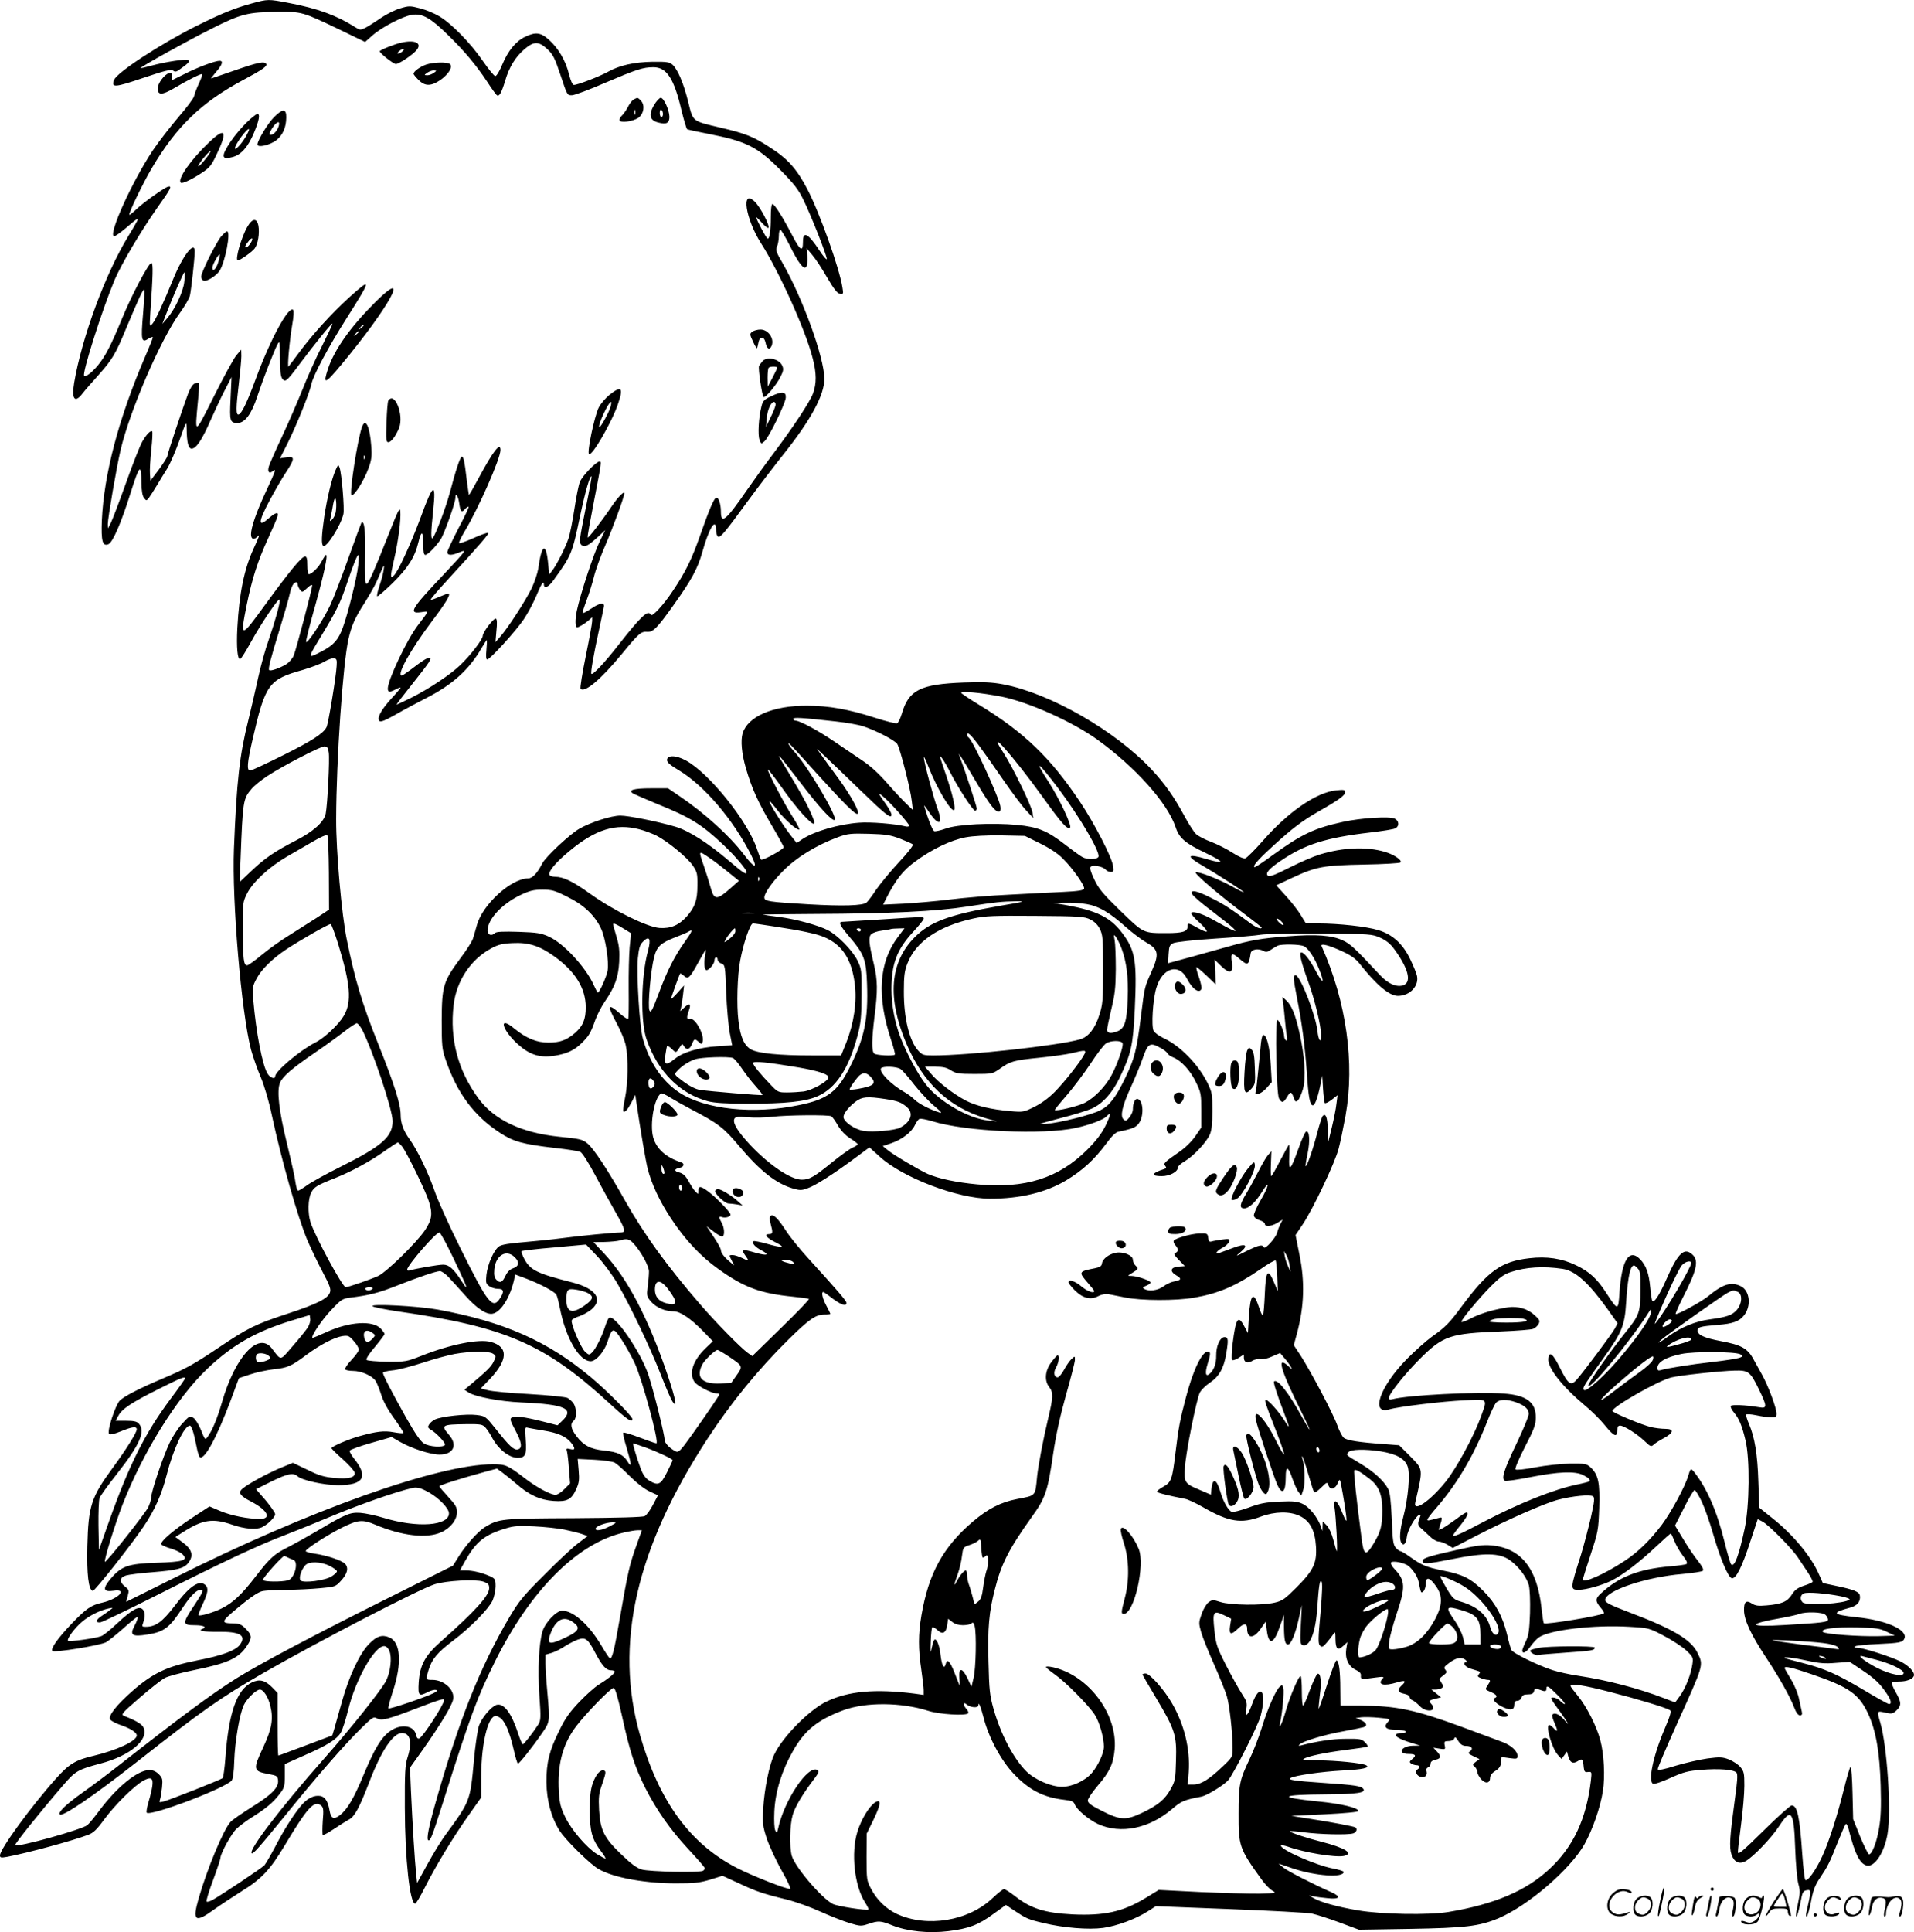<svg version="1.0" xmlns="http://www.w3.org/2000/svg"
  viewBox="0 0 1189.431 1200.414"
 preserveAspectRatio="xMidYMid meet">
<g transform="translate(-1,1200.76) scale(0.1,-0.1)"
fill="#000000" stroke="none">
<path d="M1570 11985 c-108 -30 -183 -61 -342 -140 -225 -113 -492 -288 -509
-334 -19 -49 3 -48 182 13 134 45 174 55 185 45 11 -9 19 -8 36 4 56 39 71 54
59 61 -14 9 -141 -10 -229 -34 -37 -10 -68 -17 -69 -16 -6 5 295 172 447 248
179 90 221 100 405 102 152 1 153 1 387 -111 l157 -76 46 41 c59 52 191 120
247 128 63 9 114 -20 221 -125 103 -100 175 -186 246 -293 27 -42 54 -79 59
-82 15 -9 28 14 51 89 25 86 64 149 121 198 58 49 88 49 142 -1 35 -33 46 -55
82 -163 41 -123 41 -124 71 -123 17 1 109 35 205 77 197 84 236 97 301 97 82
0 128 -70 174 -268 15 -61 31 -114 35 -117 5 -3 64 -16 132 -29 236 -46 306
-81 448 -225 84 -85 112 -121 141 -181 51 -104 151 -359 147 -372 -2 -6 -23
19 -46 54 -69 105 -102 123 -102 55 0 -67 -16 -59 -65 35 -62 119 -112 198
-125 198 -6 0 -10 -32 -10 -79 0 -90 -8 -143 -21 -135 -10 6 -69 118 -69 130
0 4 15 -10 34 -32 19 -21 37 -36 41 -32 12 11 -50 129 -84 162 -87 84 -59
-105 39 -259 112 -175 277 -541 320 -712 25 -95 25 -159 2 -221 -20 -53 -122
-207 -242 -367 -42 -55 -115 -156 -163 -225 -136 -197 -167 -223 -167 -140 0
48 -16 93 -31 85 -15 -10 -43 -77 -100 -239 -51 -145 -90 -224 -168 -340 -58
-88 -130 -165 -137 -148 -15 34 -60 -8 -201 -188 -84 -108 -159 -188 -168
-179 -6 7 15 125 50 284 14 66 27 127 28 135 4 27 -29 21 -81 -15 -29 -19 -52
-31 -52 -25 0 5 11 40 25 77 14 37 35 103 46 147 11 45 43 132 70 194 48 111
119 304 119 325 0 16 -39 -23 -73 -73 -71 -105 -152 -210 -155 -201 -2 6 15
101 37 213 51 263 50 258 36 258 -20 0 -106 -89 -121 -126 -8 -19 -23 -94 -34
-167 -11 -72 -27 -154 -36 -182 -18 -55 -74 -167 -103 -204 l-18 -23 -6 63
c-13 141 -41 129 -62 -26 -4 -27 -22 -81 -40 -120 -36 -75 -147 -247 -196
-303 l-30 -34 6 70 c5 44 4 72 -3 76 -12 7 -82 -84 -82 -107 0 -22 -79 -125
-142 -184 -66 -62 -192 -145 -305 -202 -46 -22 -85 -41 -88 -41 -3 0 40 56 95
125 111 140 128 165 108 165 -15 0 -40 -15 -114 -72 -28 -21 -54 -38 -57 -38
-35 0 53 159 183 332 96 127 126 178 104 178 -3 0 -28 -10 -55 -21 -27 -12
-51 -20 -53 -18 -3 2 43 56 101 119 220 240 266 294 256 297 -6 2 -48 -13 -92
-33 -45 -20 -84 -34 -88 -31 -3 4 13 37 35 74 86 143 222 451 222 504 0 52
-44 -4 -135 -173 -32 -60 -59 -107 -61 -105 -1 1 -7 45 -14 97 -13 111 -19
140 -30 140 -10 0 -38 -84 -74 -221 -26 -97 -90 -266 -107 -284 -12 -12 -12
33 3 171 19 180 0 171 -77 -41 -61 -165 -143 -343 -168 -364 -23 -18 -22 -6 2
101 25 105 44 252 39 298 -3 30 -12 11 -72 -140 -88 -223 -126 -310 -137 -310
-11 0 -12 22 -10 210 2 127 -6 186 -23 170 -2 -3 -39 -102 -81 -220 -42 -118
-92 -248 -111 -289 -41 -90 -148 -252 -152 -231 -1 8 24 110 57 225 55 197 80
315 67 315 -3 0 -15 -18 -26 -39 -18 -37 -63 -81 -81 -81 -5 0 -9 25 -9 55 0
41 -4 55 -14 55 -21 0 -90 -83 -244 -294 -158 -218 -161 -218 -118 -3 34 164
67 267 131 407 29 63 56 125 59 138 10 31 -9 28 -51 -8 -71 -63 -71 -30 3 109
31 58 76 136 100 172 57 86 58 104 4 95 l-40 -6 49 97 c54 109 135 309 146
363 11 55 107 234 217 407 159 251 160 261 15 130 -105 -96 -224 -226 -310
-342 -32 -44 -61 -82 -64 -85 -9 -8 7 167 23 259 9 50 11 88 6 93 -28 28 -142
-183 -232 -427 -55 -149 -87 -216 -107 -223 -17 -5 -17 41 2 198 8 69 15 143
15 165 l-1 40 -30 -35 c-16 -19 -79 -134 -139 -254 -123 -245 -120 -244 -100
-32 6 60 9 111 6 113 -2 3 -14 2 -25 -2 -13 -4 -28 -27 -42 -63 -34 -91 -129
-375 -129 -388 0 -7 -24 -44 -52 -83 l-53 -70 -3 42 c-2 23 2 91 8 150 7 60 9
111 6 114 -9 9 -35 -17 -61 -62 -14 -23 -60 -140 -103 -261 -43 -120 -86 -232
-95 -249 l-16 -30 -1 27 c0 36 54 351 79 458 57 245 251 693 370 855 28 39 56
86 61 105 8 34 30 230 30 277 0 67 -73 -26 -131 -167 -69 -168 -113 -262 -131
-283 -19 -22 -19 -22 -14 63 17 244 18 307 8 314 -14 8 -126 -203 -187 -354
-65 -158 -101 -227 -147 -283 -40 -47 -75 -73 -85 -64 -14 15 111 408 189 595
44 102 161 300 267 451 83 116 92 135 66 129 -22 -5 -152 -97 -198 -141 -22
-21 -41 -36 -43 -34 -7 7 84 196 139 289 153 259 306 408 567 548 122 65 153
87 144 101 -10 18 -56 8 -196 -41 -79 -27 -144 -50 -146 -50 -2 0 13 19 32 42
38 44 45 68 21 68 -28 0 -136 -40 -216 -81 l-79 -39 0 24 c0 19 -4 23 -20 19
-29 -8 -70 -64 -70 -95 0 -42 27 -42 99 0 89 53 172 94 177 89 3 -3 -6 -29
-20 -58 -14 -30 -27 -65 -30 -79 -3 -14 -47 -72 -97 -130 -49 -58 -121 -150
-158 -205 -131 -196 -284 -535 -241 -535 7 0 38 22 69 48 31 27 62 52 69 56
17 10 9 -6 -49 -101 -144 -234 -291 -635 -338 -914 -17 -102 4 -129 52 -66 13
17 57 68 97 112 88 99 107 130 174 292 80 191 106 247 112 240 3 -3 0 -71 -7
-151 -14 -164 -10 -182 35 -152 15 9 26 12 26 7 0 -4 -22 -60 -49 -122 -164
-382 -255 -729 -268 -1014 -5 -129 4 -163 40 -149 27 10 80 132 138 317 57
180 67 189 68 61 1 -47 6 -77 16 -90 15 -19 15 -19 31 1 8 11 30 45 48 75 18
30 47 78 65 106 18 29 52 108 76 175 43 122 44 123 45 74 1 -86 10 -125 31
-125 28 0 65 55 117 175 27 61 67 146 90 190 l41 80 -6 -133 c-7 -144 -4 -152
45 -152 44 0 86 56 121 165 36 108 104 283 126 324 13 24 14 16 15 -85 0 -78
4 -116 14 -129 18 -25 28 -17 103 84 98 131 205 263 209 258 2 -2 -27 -64 -64
-138 -38 -74 -92 -195 -121 -269 -30 -74 -86 -205 -126 -290 -40 -85 -77 -170
-83 -187 -12 -36 0 -52 23 -33 24 20 18 3 -39 -119 -61 -130 -96 -230 -96
-273 0 -30 17 -37 38 -16 18 18 15 7 -22 -73 -58 -126 -89 -276 -101 -495 -6
-118 1 -197 18 -191 6 2 35 48 65 103 64 117 175 281 180 266 5 -15 -25 -124
-67 -247 -22 -60 -51 -166 -66 -235 -15 -69 -42 -187 -61 -264 -55 -220 -73
-377 -90 -801 -13 -326 46 -1018 106 -1249 12 -43 38 -119 60 -170 23 -55 51
-149 69 -236 62 -287 160 -632 222 -780 23 -52 65 -141 95 -197 45 -85 52
-106 44 -127 -14 -37 -79 -70 -261 -130 -201 -66 -247 -88 -431 -212 -155
-104 -201 -130 -353 -194 -141 -60 -234 -108 -261 -135 -27 -28 -81 -192 -66
-207 6 -6 32 0 72 16 70 29 100 33 100 13 0 -20 -64 -123 -150 -240 -134 -183
-151 -236 -157 -487 -4 -174 7 -269 33 -277 11 -4 240 286 318 402 68 101 111
198 141 316 41 162 110 309 145 309 11 0 25 -47 41 -128 6 -34 16 -65 21 -68
29 -18 104 120 191 351 l52 140 69 23 c38 13 105 27 147 32 89 10 107 18 204
90 85 63 170 107 222 116 36 5 42 3 71 -30 18 -20 32 -44 32 -53 0 -9 -20 -38
-46 -65 -25 -26 -42 -53 -39 -58 3 -6 25 -10 48 -10 52 0 120 -30 141 -62 8
-12 24 -51 35 -86 12 -40 41 -93 81 -148 34 -47 60 -88 57 -90 -3 -3 -30 -1
-61 5 -59 11 -107 5 -214 -25 -68 -19 -172 -64 -172 -74 0 -4 31 -35 69 -68
38 -34 71 -71 74 -82 8 -32 -33 -43 -126 -35 -63 6 -95 15 -167 51 l-90 43
-80 -33 c-84 -36 -189 -93 -230 -125 -33 -26 -21 -46 51 -83 103 -54 130 -108
52 -108 -76 1 -176 21 -243 49 l-68 29 -104 -68 c-120 -79 -205 -151 -195
-168 4 -6 31 -18 60 -26 30 -9 62 -25 73 -37 33 -36 3 -46 -166 -51 -174 -6
-215 -20 -283 -100 -51 -61 -46 -83 18 -74 93 14 31 -51 -70 -74 -68 -15 -100
-37 -188 -129 -90 -94 -134 -158 -121 -171 12 -12 294 34 333 54 14 8 62 46
106 85 43 39 83 71 87 71 8 0 2 -20 -19 -60 -27 -52 -9 -63 82 -48 104 16 138
41 219 165 48 73 87 113 112 113 22 0 17 -13 -41 -100 -73 -109 -72 -120 5
-120 55 0 79 -12 48 -23 -32 -11 9 -19 95 -18 136 2 178 -21 141 -76 -25 -39
-109 -71 -270 -102 -186 -37 -271 -77 -399 -188 -103 -91 -154 -156 -140 -179
6 -9 33 -23 61 -33 63 -21 104 -47 104 -66 0 -34 -124 -92 -267 -126 -112 -26
-153 -50 -234 -141 -156 -174 -349 -439 -349 -478 0 -15 5 -16 46 -9 125 24
400 98 501 136 33 12 54 32 102 98 69 93 188 210 244 240 66 35 71 5 25 -152
-6 -23 -9 -45 -6 -48 24 -24 488 152 528 200 8 10 14 52 16 124 4 118 33 290
60 346 18 38 77 95 99 95 22 0 52 -46 65 -101 20 -81 9 -143 -43 -255 -67
-142 -65 -151 33 -169 50 -9 55 -13 58 -38 5 -45 -38 -89 -160 -165 -62 -39
-123 -81 -135 -94 -43 -46 -146 -292 -199 -478 -40 -139 -21 -152 97 -66 41
29 117 79 169 112 124 76 179 134 269 285 142 237 184 284 227 248 14 -11 16
-27 10 -95 -3 -44 -3 -83 0 -87 3 -3 34 13 68 36 35 23 77 50 94 59 36 19 64
70 128 236 74 193 147 302 202 302 52 0 65 -57 35 -151 -15 -46 -18 -92 -17
-314 1 -319 31 -595 64 -595 6 0 32 44 59 98 66 131 175 312 272 449 l79 112
0 123 c0 180 32 342 74 377 13 11 20 10 42 -3 32 -21 60 -86 86 -198 11 -49
23 -88 27 -88 8 0 88 100 146 184 54 77 53 72 36 266 -6 63 -11 140 -11 171
l0 56 38 11 c21 6 58 25 82 41 25 16 62 35 82 42 47 16 62 4 108 -84 41 -78
67 -107 97 -107 13 0 23 -4 23 -9 0 -12 -46 -48 -100 -81 -23 -14 -77 -62
-120 -107 -59 -62 -89 -104 -123 -175 -63 -127 -82 -201 -81 -323 1 -115 30
-221 83 -304 32 -49 153 -172 221 -223 78 -59 283 -101 495 -102 120 0 151 3
218 23 l77 24 98 -45 c110 -52 155 -67 299 -102 57 -14 151 -48 210 -75 60
-27 141 -59 180 -71 69 -21 75 -21 120 -6 62 21 76 20 148 -9 93 -37 225 -51
348 -36 128 16 187 38 282 108 l76 55 52 -35 c74 -49 86 -55 179 -77 128 -31
282 -43 373 -31 86 12 205 56 279 104 l49 31 461 -18 c254 -10 483 -22 510
-28 27 -6 103 -30 170 -55 l121 -45 315 5 c347 6 432 16 552 66 184 78 448
305 535 461 50 90 98 227 114 330 14 89 7 230 -16 315 -22 86 -86 211 -139
275 -25 30 -46 58 -46 62 0 18 79 6 242 -36 172 -44 351 -98 376 -114 9 -7 2
-33 -32 -113 -73 -170 -107 -332 -72 -345 7 -3 56 14 107 37 80 36 108 44 189
50 111 10 205 2 221 -17 9 -11 6 -52 -10 -167 -31 -227 -36 -298 -21 -341 16
-48 47 -63 86 -43 46 24 163 145 211 220 75 115 91 92 99 -140 3 -92 12 -190
19 -218 12 -42 12 -60 0 -115 -8 -36 -14 -72 -14 -80 0 -32 16 15 29 82 10 57
15 67 36 71 31 6 31 1 -1 -140 -3 -13 -2 -23 3 -23 4 0 16 41 26 91 13 71 25
103 55 147 49 73 61 96 111 223 23 57 45 108 50 113 5 5 13 -11 19 -35 37
-148 68 -211 111 -222 49 -13 111 81 130 198 24 144 -3 544 -45 689 -22 74
-22 75 30 63 41 -9 47 -8 70 13 32 30 32 51 -5 115 -16 28 -27 55 -23 58 3 4
23 7 44 7 47 0 84 14 92 34 9 22 -29 63 -81 90 -60 30 -234 86 -270 86 -20 1
-23 3 -12 9 8 5 71 11 140 14 135 6 155 10 165 35 20 54 -113 113 -300 132
-149 16 -157 27 -38 59 45 12 66 38 61 74 -4 25 -35 38 -151 62 l-79 17 -25
56 c-48 110 -162 247 -289 347 l-81 65 -6 162 c-5 170 -23 276 -58 358 -12 27
-19 53 -18 58 2 5 30 3 64 -4 33 -7 75 -13 93 -13 28 -1 32 2 32 24 0 34 -52
174 -91 243 -17 31 -40 72 -50 90 -38 72 -76 93 -205 117 -104 20 -144 38
-144 65 0 23 13 26 125 36 94 7 134 22 163 59 46 58 36 152 -18 180 -60 31
-112 16 -206 -62 -44 -35 -193 -117 -201 -109 -2 2 18 49 46 104 85 166 98
225 61 262 -52 52 -92 15 -165 -152 -44 -100 -77 -150 -88 -131 -2 4 -8 42
-12 83 -8 86 -25 134 -62 173 -69 71 -115 -4 -129 -206 -7 -114 -10 -114 -80
-6 -58 91 -107 136 -191 176 -88 42 -180 56 -290 43 -174 -20 -255 -78 -420
-300 -77 -104 -99 -127 -188 -190 -33 -24 -100 -84 -150 -134 -170 -172 -232
-350 -111 -315 58 17 331 50 464 56 153 7 146 14 106 -99 -43 -120 -151 -320
-219 -405 -97 -121 -205 -195 -190 -130 49 214 51 202 -32 287 l-68 68 -90 7
c-159 11 -236 23 -255 40 -10 9 -28 44 -40 78 -24 69 -160 326 -226 430 l-44
67 20 73 c45 168 50 321 15 491 l-24 120 45 67 c66 99 200 382 223 471 11 42
30 134 43 205 58 327 5 707 -149 1052 -9 20 47 6 132 -34 50 -23 80 -44 105
-76 103 -131 184 -199 237 -199 73 0 131 60 119 123 -3 17 -22 62 -41 102 -47
99 -111 157 -201 184 -72 22 -244 41 -374 41 l-75 1 -32 52 c-17 29 -59 82
-92 118 l-60 66 100 47 c149 69 191 77 444 82 121 2 223 8 228 13 13 13 -40
49 -94 65 -116 35 -261 29 -409 -16 -36 -11 -120 -47 -187 -81 -95 -48 -125
-59 -135 -49 -15 15 8 42 82 92 150 102 280 143 554 175 76 9 147 20 157 26
26 13 24 46 -3 60 -30 16 -210 5 -323 -20 -178 -39 -257 -77 -434 -205 -57
-42 -108 -76 -113 -76 -20 0 16 43 105 124 127 117 192 166 300 227 116 66
157 96 157 116 0 13 -9 15 -57 10 -123 -13 -296 -132 -455 -313 -50 -57 -99
-106 -109 -109 -10 -4 -42 10 -79 34 -33 22 -93 52 -131 67 -39 14 -81 36 -95
48 -13 11 -47 64 -75 116 -63 117 -123 202 -202 286 -226 242 -632 475 -924
530 -69 13 -122 15 -243 11 -271 -10 -343 -46 -386 -195 -9 -29 -22 -56 -29
-58 -7 -3 -69 12 -137 34 -164 53 -289 75 -423 75 -212 1 -368 -67 -400 -172
-13 -44 -6 -126 20 -215 37 -126 74 -210 160 -355 41 -70 75 -132 75 -137 0
-14 -132 -86 -141 -77 -3 5 -14 33 -24 63 -54 170 -297 474 -443 553 -62 34
-117 34 -117 2 0 -14 22 -33 75 -64 157 -95 338 -307 449 -528 43 -87 22 -84
-46 5 -89 117 -246 259 -400 363 l-72 49 -103 0 c-111 0 -148 -11 -113 -33 11
-6 78 -35 148 -64 208 -84 278 -127 416 -258 67 -63 141 -150 141 -166 0 -19
-19 -7 -106 67 -136 116 -253 190 -336 215 -108 32 -292 69 -343 69 -56 0
-184 -41 -254 -81 -61 -35 -210 -175 -231 -216 -31 -61 -61 -93 -88 -93 -106
-1 -282 -161 -318 -289 -8 -31 -20 -69 -25 -86 -5 -16 -40 -72 -79 -123 -105
-142 -114 -171 -115 -382 0 -159 2 -181 24 -245 71 -208 176 -350 337 -455 86
-56 140 -71 344 -95 74 -8 144 -19 156 -24 12 -5 49 -63 94 -147 41 -77 98
-181 127 -231 59 -103 64 -123 31 -123 -41 0 -250 -20 -363 -35 -60 -8 -168
-19 -239 -25 -87 -7 -138 -15 -154 -26 -32 -21 -72 -111 -79 -178 -5 -48 -3
-55 18 -70 13 -9 36 -16 51 -16 38 0 43 -15 18 -55 -47 -76 -75 -43 -245 300
-69 138 -141 297 -161 354 -40 117 -110 264 -159 331 -38 53 -55 99 -55 150 0
67 -39 190 -139 440 -100 250 -145 399 -196 650 -32 157 -67 549 -66 750 1
369 42 967 77 1119 19 83 40 131 103 228 27 43 61 103 74 133 47 109 48 110
41 65 -3 -22 -15 -66 -26 -98 -11 -32 -17 -61 -14 -64 3 -3 46 33 95 81 96 94
140 164 161 254 18 76 30 73 30 -7 0 -52 4 -71 13 -71 15 0 63 49 95 96 22 32
92 228 92 258 0 37 18 12 24 -34 7 -52 15 -60 36 -35 7 8 17 15 22 15 5 0 -23
-60 -62 -133 -38 -74 -70 -141 -70 -150 0 -21 26 -22 75 -1 49 20 45 15 -101
-141 -198 -209 -218 -242 -138 -231 52 7 54 15 -18 -80 -68 -88 -188 -341
-188 -395 0 -23 12 -24 50 -4 17 9 30 13 30 10 0 -2 -26 -34 -59 -69 -65 -72
-90 -121 -73 -138 8 -8 35 3 99 39 48 28 135 74 191 103 165 84 267 176 346
313 15 26 29 47 31 47 2 0 1 -27 -2 -60 -4 -39 -2 -60 5 -60 17 0 180 179 227
250 25 37 59 101 76 141 33 80 49 104 49 76 0 -30 29 -18 60 26 112 155 116
165 165 399 33 156 62 255 71 245 2 -2 -15 -95 -38 -206 -37 -182 -39 -204
-26 -218 20 -19 42 -8 105 50 l44 41 -34 -70 c-37 -74 -120 -326 -142 -430
-12 -57 -11 -104 2 -104 10 0 50 24 71 43 l22 20 0 -24 c0 -13 -18 -112 -40
-219 -22 -107 -36 -198 -32 -202 26 -26 125 57 257 217 105 128 119 140 156
137 38 -3 63 23 166 168 113 158 149 226 178 329 41 147 85 218 85 137 0 -19
5 -38 12 -42 14 -9 40 21 185 220 64 87 164 218 222 291 170 213 255 370 254
470 -1 132 -135 500 -258 715 -42 72 -46 84 -36 106 6 14 11 43 11 64 0 22 4
40 9 40 6 0 30 -42 56 -92 56 -115 91 -160 106 -138 5 8 8 38 6 65 l-4 50 36
-43 c20 -23 61 -86 92 -140 41 -70 63 -98 79 -100 21 -3 22 -1 15 40 -18 118
-141 463 -217 609 -65 125 -122 190 -232 260 -104 68 -152 87 -306 123 -181
43 -172 35 -203 160 -29 117 -65 202 -98 232 -18 16 -36 19 -123 18 -116 -2
-207 -22 -281 -64 -51 -28 -185 -80 -209 -80 -8 0 -20 27 -30 67 -20 83 -67
163 -125 214 -51 46 -83 49 -148 18 -58 -28 -106 -87 -142 -173 -16 -39 -35
-71 -43 -71 -7 0 -42 43 -78 95 -77 112 -195 232 -271 277 -30 18 -83 40 -119
49 -61 16 -69 16 -122 0 -32 -9 -86 -36 -121 -60 -36 -25 -79 -52 -96 -61 -31
-15 -34 -15 -64 4 -115 73 -232 116 -411 150 -130 25 -130 25 -236 -4z m-415
-1730 c-7 -62 -59 -171 -106 -225 l-30 -35 21 55 c49 127 113 271 117 266 3
-3 2 -30 -2 -61z m1081 -1761 c-8 -75 -64 -301 -96 -387 -28 -75 -56 -107
-128 -145 -91 -48 -91 -47 -21 69 108 177 133 227 174 349 43 128 65 180 73
180 3 0 2 -30 -2 -66z m-376 -117 c0 -7 6 -22 14 -33 14 -18 15 -18 45 10 19
18 31 24 31 16 0 -22 -99 -398 -115 -436 -7 -18 -29 -43 -47 -54 -40 -24 -97
-44 -105 -36 -8 7 9 73 67 261 27 88 54 182 60 210 11 50 25 75 41 75 5 0 9
-6 9 -13z m242 -507 c-3 -65 -52 -362 -63 -381 -20 -39 -93 -86 -270 -174
-104 -52 -196 -95 -204 -95 -23 0 -19 47 15 195 79 343 100 371 311 430 51 15
112 38 134 51 22 13 49 23 60 22 17 -3 20 -10 17 -48z m4133 -191 c168 -34
436 -154 592 -265 238 -172 438 -394 489 -547 22 -67 60 -99 186 -159 119 -57
123 -72 10 -39 -126 38 -137 22 -29 -40 90 -52 257 -160 257 -165 0 -3 -33 13
-72 35 -85 47 -204 93 -227 89 -17 -3 157 -152 317 -270 50 -38 92 -71 92 -73
0 -13 -30 -2 -61 20 -129 95 -167 121 -245 160 -97 50 -142 59 -124 25 6 -11
63 -60 128 -108 64 -49 123 -96 131 -106 13 -15 12 -16 -10 -7 -13 5 -60 30
-104 55 -77 45 -139 65 -153 52 -3 -4 17 -29 46 -55 29 -26 52 -53 52 -60 0
-6 -23 2 -53 19 -63 35 -67 36 -67 10 0 -30 -31 -40 -127 -40 -150 0 -144 -3
-290 138 -110 107 -136 138 -163 196 -22 46 -29 71 -22 78 14 14 76 2 92 -17
7 -8 21 -15 33 -15 17 0 19 5 14 38 -9 56 -115 262 -205 397 -185 277 -348
433 -630 605 -56 34 -105 67 -108 72 -9 14 124 2 251 -23z m-1030 -154 c66 -7
143 -21 170 -30 83 -28 196 -87 211 -110 17 -27 82 -278 90 -353 l7 -57 -42
40 c-23 22 -77 80 -119 128 -51 59 -104 107 -157 142 -44 30 -120 81 -170 115
-96 66 -215 130 -240 130 -8 0 -15 5 -15 11 0 11 50 8 265 -16z m892 -154 c32
-43 101 -141 153 -217 52 -75 114 -158 138 -183 l43 -46 -5 35 c-8 46 -122
280 -180 370 -116 178 60 -19 244 -275 118 -164 154 -205 170 -189 12 12 -68
182 -134 284 -96 148 -65 126 64 -45 132 -177 258 -391 246 -421 -7 -17 -69
-19 -99 -2 -12 6 -59 40 -104 75 -115 89 -170 112 -301 125 -158 15 -375 4
-446 -23 -31 -11 -63 -18 -70 -16 -11 5 -37 69 -63 157 -3 8 8 -5 25 -30 64
-99 97 -91 58 13 -24 65 -87 298 -85 321 0 6 13 -20 28 -59 54 -137 141 -283
160 -270 12 7 -11 104 -51 220 -17 50 -33 97 -35 105 -9 31 30 -27 64 -95 46
-91 140 -235 153 -235 5 0 10 7 10 15 0 12 -75 241 -105 320 l-7 20 14 -20 c8
-11 54 -86 101 -167 83 -140 119 -184 140 -171 5 3 6 18 3 34 -12 63 -172 409
-196 424 -5 3 -10 10 -10 16 0 24 23 3 77 -70z m-1005 -176 c165 -182 232
-249 247 -244 18 6 -39 110 -116 216 -38 51 -83 114 -102 140 l-34 48 59 -55
c32 -31 127 -121 209 -201 158 -153 195 -183 195 -153 0 9 -15 37 -33 63 -51
71 -53 78 -22 52 39 -29 165 -171 165 -183 0 -6 -10 -8 -22 -5 -63 16 -222 29
-290 23 -124 -9 -277 -53 -350 -101 l-37 -25 -34 43 c-52 66 -146 217 -134
217 2 0 26 -27 52 -61 45 -58 123 -125 133 -115 2 3 -16 38 -42 78 -52 81
-160 287 -154 294 3 2 40 -46 84 -108 43 -62 103 -138 133 -170 81 -88 92 -77
37 37 -18 39 -66 124 -106 190 -40 66 -74 123 -77 128 -2 4 -2 7 0 7 3 0 59
-71 125 -157 125 -164 206 -252 219 -239 18 18 -159 319 -246 418 -23 25 -41
50 -41 54 0 10 8 2 182 -191z m-3039 138 c7 -42 -8 -328 -19 -382 -11 -51 -78
-111 -186 -166 -130 -67 -192 -109 -276 -189 l-73 -69 6 139 c14 370 16 378
69 441 15 18 58 53 96 78 92 61 330 185 356 185 17 0 23 -8 27 -37z m1930
-478 c32 -8 79 -26 106 -39 70 -36 191 -135 226 -186 27 -40 30 -50 29 -124 0
-91 -15 -133 -64 -190 -50 -57 -102 -79 -172 -74 -77 6 -281 106 -430 212
-107 77 -167 106 -219 106 -15 0 -31 5 -34 11 -12 18 39 79 124 149 162 135
287 173 434 135z m-1929 -272 l1 -227 -77 -51 c-43 -27 -119 -76 -170 -108
-51 -31 -128 -86 -171 -122 -43 -36 -84 -65 -91 -65 -22 0 -26 36 -27 220 -1
166 0 173 26 225 34 70 136 165 246 229 46 26 120 70 164 95 44 26 84 44 89
40 5 -5 9 -110 10 -236z m3551 213 c38 -15 74 -31 78 -35 5 -5 -35 -56 -88
-112 -53 -57 -116 -134 -141 -170 -24 -37 -51 -72 -59 -79 -24 -20 -148 -23
-360 -11 -254 15 -275 19 -275 43 0 26 49 96 113 161 85 87 211 164 347 214
58 21 78 23 190 20 106 -3 135 -8 195 -31z m869 -29 c59 -29 112 -64 140 -93
63 -62 139 -171 133 -188 -4 -10 -38 -16 -129 -20 -68 -3 -217 -11 -333 -17
-115 -5 -282 -19 -370 -30 -88 -11 -218 -22 -289 -26 l-128 -6 22 44 c59 114
102 169 178 224 104 77 222 133 312 150 49 9 126 13 222 12 l147 -3 95 -47z
m-2056 -89 c26 -17 78 -57 115 -87 l69 -56 -44 -39 c-94 -84 -110 -84 -133 1
-9 32 -27 90 -41 130 -34 99 -35 98 34 51z m309 -140 c-3 -8 -6 -5 -6 6 -1 11
2 17 5 13 3 -3 4 -12 1 -19z m-1190 -103 c103 -51 171 -116 209 -199 27 -60
49 -201 40 -259 -6 -36 -51 -137 -61 -137 -2 0 -13 20 -24 45 -49 111 -187
261 -280 303 -48 22 -73 26 -189 30 -92 3 -137 1 -145 -7 -21 -21 -47 -13 -47
14 0 70 87 165 203 221 59 28 83 34 138 34 59 0 77 -5 156 -45z m2690 -55
c-316 -55 -435 -98 -532 -195 -155 -156 -173 -375 -53 -660 104 -245 265 -398
493 -465 l70 -20 -55 6 c-121 12 -303 117 -385 222 -51 64 -123 199 -161 299
-34 91 -54 198 -54 293 0 160 33 247 135 358 36 39 65 75 65 81 0 13 14 14
-265 -4 -126 -8 -236 -15 -242 -15 -25 0 -12 -25 43 -90 94 -110 107 -143 112
-295 8 -221 -16 -335 -105 -514 -79 -158 -141 -204 -320 -240 -281 -58 -578
-27 -739 77 -108 70 -189 190 -229 337 -21 77 -40 396 -31 499 7 65 12 83 33
104 39 39 50 16 30 -58 -43 -154 -48 -443 -8 -553 70 -199 207 -336 382 -382
38 -10 111 -15 242 -15 238 0 364 13 439 47 112 50 192 170 246 372 22 83 25
118 26 256 1 155 0 162 -26 216 -32 63 -122 156 -185 188 -60 30 -194 67 -298
81 -49 6 -97 13 -105 15 -8 1 138 3 325 4 464 2 754 16 945 46 181 28 211 31
305 33 62 0 50 -3 -98 -28z m537 10 c73 -12 142 -52 242 -142 42 -37 100 -81
129 -97 74 -42 80 -71 32 -178 -45 -101 -43 -91 -67 -282 -26 -210 -40 -263
-100 -386 -57 -117 -96 -168 -153 -196 -54 -28 -249 -77 -334 -84 -62 -5 -54
-2 82 34 83 21 171 48 198 60 67 29 131 99 176 195 71 148 82 199 93 421 14
309 4 368 -83 482 -71 92 -156 133 -344 167 l-80 14 75 1 c41 1 102 -3 134 -9z
m-2071 -57 c-18 -2 -48 -2 -65 0 -18 2 -4 4 32 4 36 0 50 -2 33 -4z m2092 -38
c27 -14 47 -33 60 -60 18 -36 20 -60 20 -250 0 -191 -2 -217 -23 -282 -26 -85
-68 -138 -120 -153 -137 -39 -692 -100 -913 -100 -58 0 -68 3 -91 28 -56 59
-92 204 -91 372 0 94 4 125 22 171 52 136 194 233 411 280 74 16 123 18 385
16 275 -2 303 -4 340 -22z m1190 -15 c10 -11 14 -20 8 -20 -5 0 -18 9 -28 20
-10 11 -14 20 -8 20 5 0 18 -9 28 -20z m-5863 -139 c76 -247 85 -359 35 -444
-32 -55 -121 -139 -178 -167 -97 -50 -249 -178 -249 -210 0 -19 -30 -10 -46
15 -33 50 -73 259 -90 461 -6 77 -5 84 22 134 30 56 98 122 180 177 89 59 269
162 279 159 5 -1 26 -58 47 -125z m1778 94 l42 -26 -9 -87 c-4 -48 -7 -165 -6
-261 1 -96 0 -178 -3 -183 -3 -5 -26 10 -51 32 -77 68 -82 53 -19 -63 24 -45
49 -106 55 -135 16 -77 14 -238 -5 -327 -9 -42 -13 -79 -11 -82 10 -10 27 9
51 55 l24 47 5 -35 c28 -190 60 -376 72 -424 26 -99 74 -201 145 -309 87 -132
185 -237 297 -316 158 -113 259 -150 461 -170 51 -5 95 -11 99 -14 3 -4 -75
-85 -173 -180 l-179 -175 -27 19 c-45 32 -199 189 -299 305 -207 240 -345 431
-463 639 -108 192 -194 323 -234 357 -32 27 -47 30 -177 43 -233 24 -403 104
-501 237 -128 174 -180 369 -155 581 17 149 106 283 232 351 43 24 69 31 134
34 99 5 167 -16 259 -82 131 -94 196 -198 196 -317 0 -75 -17 -115 -65 -158
-53 -46 -94 -61 -167 -61 -75 0 -138 27 -213 88 -100 84 -77 -9 25 -100 72
-64 134 -84 225 -70 80 13 125 34 173 82 42 42 53 60 82 142 12 32 37 81 57
110 64 93 86 154 91 250 3 68 0 101 -17 156 -11 39 -21 73 -21 77 0 10 21 1
70 -30z m940 15 c159 -24 256 -45 300 -64 113 -47 173 -138 192 -292 14 -110
-5 -243 -53 -364 l-32 -80 -181 0 c-205 0 -337 13 -380 38 -42 25 -65 77 -77
178 -12 95 -7 283 11 374 20 108 62 230 79 230 9 0 72 -9 141 -20z m-250 -29
c0 -10 -16 -31 -36 -46 -35 -27 -36 -27 -24 -4 12 23 50 69 57 69 2 0 3 -8 3
-19z m780 9 c0 -5 -4 -10 -9 -10 -6 0 -13 5 -16 10 -3 6 1 10 9 10 9 0 16 -4
16 -10z m231 -43 c-120 -158 -134 -369 -42 -645 15 -45 25 -85 22 -87 -10 -10
-118 -4 -129 7 -16 16 -15 88 3 233 20 157 19 223 -4 320 -32 133 -35 170 -17
188 9 9 38 19 64 22 26 4 52 8 57 10 6 2 27 4 48 4 l38 1 -40 -53z m-1324 -29
c-67 -95 -110 -179 -163 -322 -41 -109 -50 -125 -58 -106 -12 26 8 250 29 330
17 67 41 89 132 124 37 14 75 30 83 36 28 17 22 1 -23 -62z m4321 23 c36 -16
63 -38 86 -70 86 -117 109 -201 61 -223 -40 -18 -97 5 -148 60 -157 168 -184
194 -231 216 -68 33 -167 40 -346 26 -159 -12 -229 -24 -365 -63 -49 -14 -154
-43 -233 -65 l-143 -39 3 56 c3 49 6 57 30 69 16 7 123 19 260 28 128 8 256
19 283 24 28 5 194 8 370 7 313 -2 321 -3 373 -26z m-1608 -67 c31 -85 43
-176 38 -312 -5 -140 -19 -185 -64 -202 -41 -16 -64 -12 -64 9 0 11 12 68 26
128 22 89 27 132 28 248 0 77 -3 158 -7 180 -7 37 -6 39 8 21 8 -11 24 -43 35
-72z m1132 15 c28 -12 69 -74 97 -147 34 -85 24 -93 -19 -13 -39 74 -75 121
-93 121 -16 0 -1 -61 41 -177 42 -114 82 -279 82 -338 0 -53 -16 -34 -23 27
-10 97 -103 335 -134 346 -18 5 -16 -23 6 -136 31 -154 50 -300 62 -467 10
-153 19 -205 38 -205 12 0 29 45 45 120 l13 65 5 -83 c3 -45 8 -85 11 -88 4
-4 23 6 43 21 l36 28 -7 -54 c-3 -30 -16 -94 -28 -144 l-22 -90 -3 75 c-3 76
-13 103 -32 84 -5 -5 -20 -52 -34 -104 -25 -99 -65 -214 -72 -208 -2 3 3 38
12 79 16 77 12 143 -9 136 -7 -2 -28 -50 -48 -106 -49 -137 -62 -149 -57 -49
2 42 1 75 -2 73 -3 -2 -27 -46 -55 -99 -27 -53 -52 -96 -55 -96 -3 0 -4 35 -2
78 l3 77 -22 -25 c-12 -14 -38 -59 -59 -101 -21 -41 -54 -102 -74 -135 -42
-69 -46 -94 -13 -94 29 0 70 39 110 103 50 81 43 36 -8 -51 -26 -44 -45 -88
-43 -98 2 -11 17 -22 36 -28 17 -5 32 -15 32 -22 0 -20 40 -17 78 6 l33 20
-14 -27 c-8 -16 -17 -39 -20 -53 -9 -34 -77 -109 -83 -92 -9 19 -29 15 -107
-23 -72 -36 -72 -36 -38 -7 53 45 32 56 -47 26 -37 -14 -75 -28 -84 -31 -32
-10 -19 12 19 32 21 11 39 28 41 39 4 17 -1 18 -45 12 -26 -4 -56 -9 -65 -12
-12 -4 -17 2 -20 23 -3 27 -5 28 -54 27 -54 -2 -149 -29 -160 -45 -3 -6 1 -18
10 -28 20 -22 20 -40 0 -48 -12 -4 -8 -13 22 -44 l37 -38 -39 -3 c-50 -4 -57
-29 -15 -54 36 -21 33 -30 -12 -38 -18 -3 -49 -17 -67 -31 -35 -26 -92 -33
-120 -15 -11 7 -9 11 13 19 15 6 27 15 27 20 0 12 -85 41 -119 41 -26 0 -26 0
7 20 36 22 38 26 17 46 -8 9 -15 24 -15 35 0 27 -60 52 -106 43 -43 -8 -82
-38 -86 -66 -2 -17 -13 -24 -43 -30 -103 -20 -104 -23 -45 -91 22 -25 40 -48
40 -51 0 -17 -43 -2 -80 29 -40 34 -80 46 -80 25 0 -5 18 -28 39 -49 50 -50
99 -62 147 -36 20 10 44 15 61 12 15 -3 63 -12 106 -21 100 -20 315 -21 428
-1 151 26 259 72 412 177 48 34 91 58 94 54 4 -4 8 -48 10 -99 l4 -92 -24 55
c-38 91 -51 75 -57 -72 -3 -70 -8 -129 -12 -133 -3 -3 -14 18 -23 47 -35 106
-55 89 -64 -54 l-6 -103 -23 43 c-38 72 -52 50 -72 -109 -6 -50 -8 -94 -4
-100 3 -6 20 -1 40 11 l34 22 0 -21 c0 -29 25 -37 53 -18 13 8 35 13 49 10 15
-3 47 4 74 17 l49 21 28 -33 c16 -18 33 -42 39 -53 10 -18 8 -18 -14 3 -78 72
-53 -17 83 -290 64 -129 62 -137 -4 -17 -81 147 -150 233 -170 213 -5 -6 20
-84 67 -207 33 -87 33 -92 -5 -31 -33 52 -97 124 -112 124 -11 0 -5 -20 59
-183 30 -76 54 -146 54 -155 0 -9 -23 28 -50 83 -67 137 -143 216 -126 133 9
-47 114 -364 134 -406 31 -66 52 -46 52 50 0 69 15 67 40 -7 12 -35 30 -75 39
-87 l18 -22 13 39 c12 37 9 150 -7 192 -3 10 -3 15 0 12 4 -3 20 -51 36 -106
16 -56 32 -107 36 -113 5 -8 20 0 45 25 36 35 38 36 45 16 10 -33 43 -26 58
12 14 32 14 32 30 -58 9 -49 19 -112 22 -140 6 -54 3 -51 -34 38 -24 58 -46
63 -38 10 9 -56 21 -279 14 -273 -2 3 -12 34 -21 70 -10 39 -27 75 -41 90
l-25 25 -1 -30 -1 -30 -11 32 c-20 55 -72 119 -112 137 -32 15 -56 18 -144 14
-87 -4 -122 -11 -194 -38 -48 -17 -94 -29 -102 -26 -21 8 -53 63 -70 122 -25
86 -50 93 -57 17 l-3 -32 -70 30 c-94 39 -98 46 -91 144 6 93 71 416 92 460 8
16 36 44 63 62 56 37 87 90 101 179 15 88 13 104 -10 104 -28 0 -53 -55 -52
-114 1 -50 -14 -92 -42 -115 -24 -20 -29 6 -11 64 19 62 19 75 1 75 -37 0 -94
-119 -139 -295 -34 -129 -43 -176 -62 -332 -20 -167 -26 -184 -75 -212 -22
-12 -40 -26 -40 -31 0 -7 62 -23 175 -45 17 -3 66 -26 110 -51 161 -93 239
-105 361 -59 86 32 179 34 241 4 64 -31 95 -90 101 -190 6 -103 -15 -148 -122
-255 -72 -72 -87 -83 -136 -94 -76 -18 -272 -16 -335 4 -47 15 -52 15 -75 -2
-13 -10 -33 -43 -43 -73 -18 -51 -18 -57 -3 -111 9 -32 45 -122 80 -200 35
-79 71 -169 80 -199 17 -58 35 -221 36 -321 0 -56 0 -57 -61 -115 -85 -81
-136 -113 -181 -113 l-37 0 6 78 c10 142 -27 295 -105 429 -50 86 -137 183
-163 183 -10 0 -19 -3 -19 -6 0 -3 38 -69 85 -147 117 -196 128 -230 123 -387
-3 -116 -5 -129 -33 -178 -35 -64 -78 -100 -176 -147 -101 -48 -136 -47 -249
10 -69 35 -90 50 -90 66 0 11 28 52 61 91 75 87 98 137 106 228 18 219 -164
460 -384 509 -24 5 -43 6 -43 1 0 -4 26 -25 58 -48 64 -45 207 -189 245 -248
29 -44 57 -143 57 -198 0 -40 -35 -116 -74 -163 -41 -49 -123 -87 -186 -87
-68 0 -170 44 -223 97 -81 82 -158 230 -203 388 -23 82 -27 118 -31 290 -6
210 3 310 39 450 39 158 87 252 230 452 85 118 99 159 133 393 18 121 43 233
80 366 30 105 55 202 55 216 0 25 0 25 -20 7 -12 -11 -33 -41 -47 -67 -14 -26
-32 -48 -40 -48 -23 0 -28 31 -10 62 19 33 23 83 6 73 -6 -4 -24 -25 -40 -47
-35 -50 -39 -110 -9 -148 26 -33 25 -64 -4 -185 -32 -134 -63 -296 -71 -370
-12 -126 -6 -118 -125 -141 -100 -19 -180 -60 -273 -139 -187 -159 -276 -322
-321 -584 -20 -117 -20 -208 -1 -335 8 -55 15 -113 15 -129 l0 -30 -57 8
c-244 31 -412 16 -548 -50 -106 -51 -271 -218 -323 -327 -31 -62 -62 -215 -69
-336 -5 -93 -3 -110 21 -185 15 -45 56 -134 91 -197 36 -63 61 -116 56 -118
-17 -6 -237 81 -334 131 -290 150 -481 413 -599 822 -163 564 -26 1164 419
1844 147 225 318 434 505 618 126 124 168 153 219 153 22 0 39 2 39 4 0 3 -11
26 -25 52 -24 44 -32 84 -19 84 3 0 23 -13 43 -29 62 -49 101 -64 101 -38 0
12 -52 73 -234 273 -55 60 -118 138 -141 174 -51 79 -81 108 -96 93 -7 -7 -7
-22 0 -49 15 -55 14 -64 -10 -64 -35 0 -16 -23 42 -52 66 -33 42 -36 -59 -7
-40 11 -76 18 -79 15 -12 -12 9 -36 49 -57 54 -28 35 -35 -36 -15 -82 24 -92
22 -67 -13 29 -40 27 -42 -16 -20 -21 10 -48 19 -60 19 -23 0 -23 0 -7 -32
l17 -33 -24 20 c-37 30 -59 58 -59 76 0 8 -20 45 -45 82 l-44 66 45 -34 c25
-20 50 -33 55 -29 14 8 10 56 -6 84 -19 33 -19 43 1 36 21 -8 54 2 54 15 0 15
-93 111 -143 147 -46 33 -57 32 -57 -2 0 -19 -1 -19 -17 -3 -10 9 -29 38 -43
64 -20 36 -34 49 -59 56 -34 8 -32 22 3 29 26 4 32 27 9 34 -94 30 -154 84
-174 156 -22 83 7 246 49 272 5 3 30 -8 56 -25 26 -16 87 -50 134 -75 166 -87
199 -112 297 -229 129 -153 227 -230 331 -261 45 -13 55 -13 93 1 48 16 163
90 295 188 l89 66 63 -57 c142 -131 486 -262 686 -262 187 0 346 38 472 113
103 62 177 130 251 230 32 44 58 70 75 73 91 19 113 28 131 58 31 51 21 146
-15 146 -14 0 -26 -30 -26 -66 0 -12 -9 -33 -21 -48 -17 -22 -24 -25 -36 -14
-24 19 -9 85 44 200 26 57 59 136 73 177 32 94 46 104 104 72 25 -12 47 -29
50 -37 3 -7 20 -20 39 -27 50 -21 106 -83 141 -157 29 -60 31 -73 31 -171 l0
-107 -38 -55 c-23 -33 -63 -72 -100 -97 -92 -64 -99 -71 -86 -86 9 -11 7 -15
-7 -20 -79 -25 -85 -44 -15 -44 50 0 101 27 101 55 0 7 19 24 43 38 54 32 133
116 155 165 12 27 16 67 16 148 0 104 -1 114 -31 175 -57 114 -170 230 -271
276 -28 14 -57 34 -63 46 -15 28 -5 195 17 267 37 125 140 156 190 57 33 -64
77 -96 90 -63 3 7 -4 39 -15 71 -12 32 -19 61 -16 63 2 2 30 -21 62 -51 l58
-56 -3 77 -4 77 40 -39 c55 -53 77 -45 67 24 -8 59 0 62 48 20 51 -44 58 -41
69 35 4 24 46 32 78 15 17 -9 27 -8 48 7 15 10 34 21 42 25 24 11 137 9 162
-3z m-3721 -64 c-8 -47 -3 -85 10 -85 16 0 49 40 49 60 0 11 5 20 10 20 6 0
10 -7 10 -15 0 -9 11 -20 23 -24 23 -9 24 -13 30 -183 4 -95 14 -207 22 -248
8 -41 15 -75 15 -76 0 -1 -42 -4 -92 -7 -112 -7 -212 -36 -263 -77 -57 -45
-68 -41 -60 23 4 28 9 54 11 56 2 3 16 -6 30 -20 27 -25 24 -26 54 21 9 13 11
13 20 -2 16 -27 36 -22 50 12 14 35 17 36 42 14 16 -15 18 -15 24 -1 15 40
-45 152 -77 144 -22 -6 -24 6 -8 52 15 42 5 50 -27 20 l-27 -24 6 25 c3 14 9
50 12 80 l6 55 -40 -45 c-22 -25 -41 -42 -41 -38 0 7 51 150 57 157 1 2 12 -4
23 -14 26 -24 36 -15 90 84 24 44 45 79 46 78 1 -1 -1 -20 -5 -42z m-2130
-456 c67 -133 189 -497 189 -567 0 -97 -66 -155 -320 -282 -91 -45 -186 -98
-211 -116 -26 -19 -51 -34 -56 -34 -6 0 -13 24 -17 53 -3 28 -27 135 -52 237
-50 203 -65 330 -44 380 17 40 72 88 217 187 65 44 147 104 183 132 36 28 71
51 77 51 7 0 22 -19 34 -41z m4725 -83 c7 -18 -31 -128 -68 -198 -38 -71 -107
-142 -168 -173 -42 -21 -176 -53 -185 -44 -1 2 31 42 72 89 41 47 107 135 148
196 40 62 84 119 97 128 28 20 97 21 104 2z m-237 -68 c-23 -45 -122 -171
-182 -232 -40 -41 -86 -74 -130 -96 -65 -32 -70 -33 -148 -26 -120 10 -215 33
-278 66 -78 42 -169 112 -214 165 l-39 45 64 0 c48 0 71 -5 98 -23 31 -19 48
-22 146 -22 110 0 112 1 157 32 65 47 87 53 247 69 80 8 170 21 200 28 84 21
93 20 79 -6z m-2184 -24 c9 -4 34 -33 56 -66 22 -32 60 -82 85 -109 25 -28 44
-53 42 -55 -5 -4 -328 23 -388 32 -26 4 -64 23 -102 51 -59 44 -60 45 -41 65
27 31 71 60 112 74 37 13 207 19 236 8z m410 -59 c126 -22 187 -43 183 -63 -5
-25 -101 -78 -154 -86 -26 -3 -72 -6 -103 -6 -55 0 -58 2 -102 48 -70 73 -109
122 -109 135 0 14 89 5 285 -28z m632 -10 c12 -8 51 -53 87 -100 37 -46 92
-105 124 -131 40 -33 49 -45 32 -39 -55 16 -131 55 -156 80 -15 15 -43 36 -63
47 -81 45 -160 125 -146 148 9 15 98 12 122 -5z m-187 -47 c39 -42 23 -58 -79
-76 -28 -5 -51 -6 -51 -3 0 9 29 51 53 79 26 28 51 28 77 0z m-1346 -30 c7
-12 6 -21 -3 -32 -18 -22 -31 -11 -31 25 0 32 16 35 34 7z m1439 -109 c78 -12
100 -21 135 -52 41 -38 22 -91 -45 -126 -33 -17 -169 -29 -226 -20 -53 9 -119
52 -125 83 -4 20 28 63 75 99 41 31 73 33 186 16z m1367 -166 c-24 -48 -57
-92 -114 -149 -177 -177 -386 -243 -684 -215 -127 12 -234 34 -305 64 -52 23
-220 122 -253 151 l-28 23 51 17 c66 22 127 68 148 112 9 19 22 38 30 40 7 3
43 -4 79 -15 206 -64 688 -86 894 -41 85 19 169 51 187 70 31 34 29 13 -5 -57z
m-1704 59 c7 -4 25 -29 41 -57 18 -31 46 -61 76 -80 26 -16 47 -33 47 -37 0
-4 -15 -14 -32 -21 -18 -8 -75 -49 -127 -91 -110 -90 -141 -108 -188 -108 -68
0 -199 88 -318 213 -77 82 -112 137 -102 163 6 15 17 17 84 12 43 -4 112 -2
153 3 94 11 351 13 366 3z m-2666 -189 c27 -34 142 -269 164 -336 26 -78 21
-117 -23 -183 -51 -76 -234 -255 -288 -283 -37 -18 -187 -71 -205 -71 -19 0
-189 314 -218 403 -18 56 -16 146 4 184 18 36 35 46 151 92 103 41 221 106
310 170 39 27 73 50 77 50 4 1 16 -11 28 -26z m1629 -161 c1 -7 -3 -10 -9 -7
-5 3 -10 18 -9 33 0 24 1 25 9 7 5 -11 9 -26 9 -33z m111 -98 c0 -8 -4 -14
-10 -14 -5 0 -10 9 -10 21 0 11 5 17 10 14 6 -3 10 -13 10 -21z m-1426 -426
c73 -153 88 -188 82 -188 -2 0 -16 19 -31 43 -47 72 -75 97 -111 97 -31 0
-168 -24 -206 -35 -10 -4 -18 -2 -18 3 0 27 178 232 200 232 7 0 44 -69 84
-152z m1124 83 c45 -49 96 -141 95 -174 0 -18 -3 -59 -8 -93 -7 -58 -6 -62 23
-96 32 -35 85 -58 139 -58 39 0 105 -44 181 -122 l62 -64 -46 -44 c-79 -77
-104 -156 -68 -209 17 -24 106 -71 137 -71 9 0 17 -2 17 -6 0 -7 -68 -107
-167 -247 -78 -109 -86 -116 -106 -106 -37 19 -67 51 -67 72 0 30 -65 293 -99
398 -48 148 -219 394 -248 357 -6 -7 -16 -31 -23 -53 -20 -63 -60 -142 -81
-161 -18 -17 -20 -16 -44 6 -26 25 -89 174 -82 194 3 7 24 19 48 26 24 8 58
28 76 43 72 63 24 129 -118 166 -222 56 -263 77 -300 145 -13 25 -21 47 -18
50 3 3 94 14 203 23 l198 18 68 -71 c38 -40 94 -116 126 -170 76 -130 199
-386 269 -563 31 -80 64 -156 73 -170 33 -50 23 6 -27 157 -121 358 -251 607
-399 764 l-64 68 68 1 c38 1 80 5 94 9 44 14 61 11 88 -19z m4076 -136 l6 -40
-15 34 c-9 18 -18 47 -21 65 l-5 31 15 -25 c8 -14 17 -43 20 -65z m-4817 53
c32 -30 30 -57 -7 -70 -20 -6 -37 -23 -48 -46 -20 -43 -34 -49 -57 -26 -13 14
-16 29 -13 66 9 86 73 125 125 76z m1734 -34 c11 -13 9 -14 -17 -8 -60 15 -72
23 -33 23 22 1 42 -5 50 -15z m5579 -4 c0 -26 -158 -294 -215 -365 -14 -19
-15 -17 -2 15 54 133 141 318 159 337 22 24 58 31 58 13z m-316 -168 c0 -139
-6 -156 -96 -267 -87 -108 -228 -309 -228 -325 0 -43 266 279 377 456 11 18
12 18 12 -3 2 -48 -193 -300 -323 -419 -66 -60 -96 -77 -96 -54 0 14 19 43
127 193 111 154 130 201 138 338 8 127 21 207 37 226 10 12 14 11 32 -7 19
-18 21 -32 20 -138z m-484 132 c80 -12 160 -84 279 -249 l63 -89 -17 -33 c-19
-34 -181 -252 -233 -313 -40 -47 -55 -37 -109 71 -43 87 -66 104 -71 56 -7
-56 84 -172 226 -291 43 -35 99 -91 126 -125 55 -68 76 -77 76 -31 0 22 5 30
18 30 24 0 108 -53 154 -98 35 -33 39 -35 56 -19 10 9 38 27 63 40 61 33 64
57 7 57 -24 0 -62 5 -85 10 -58 13 -243 91 -243 101 0 26 280 186 365 208 50
13 307 41 397 43 84 2 95 -7 149 -118 51 -105 51 -119 2 -110 -88 14 -170 18
-177 8 -3 -6 5 -24 19 -40 32 -38 50 -80 72 -173 28 -113 25 -407 -5 -549 -36
-169 -64 -242 -84 -222 -5 5 -24 69 -42 143 -47 190 -110 333 -189 432 -20 24
-22 22 -36 -25 -20 -68 -106 -226 -163 -303 -73 -97 -150 -172 -233 -226 -127
-84 -263 -143 -259 -114 1 6 23 75 49 155 46 140 48 150 53 288 5 158 -5 207
-54 253 -24 22 -33 24 -127 23 -58 -1 -151 -11 -216 -23 -66 -13 -118 -18
-123 -13 -5 5 19 63 58 139 56 108 68 139 68 181 2 96 -57 141 -197 151 -169
13 -603 -10 -694 -35 -15 -4 -23 -2 -23 6 0 25 97 147 190 241 148 148 189
162 510 174 96 4 185 11 197 16 12 4 27 18 34 30 10 20 8 26 -24 55 -43 40
-105 58 -166 49 -82 -12 -165 -36 -225 -66 -32 -17 -61 -28 -64 -25 -7 8 100
137 183 222 55 55 82 75 123 88 93 31 203 38 322 20z m-6921 -53 c20 -21 65
-71 100 -110 74 -84 137 -125 175 -115 51 12 107 104 131 211 l6 32 62 -23
c93 -35 185 -84 195 -103 5 -10 14 -46 21 -80 36 -187 120 -333 192 -333 33 0
84 59 104 120 30 93 37 93 90 11 26 -40 62 -105 80 -144 47 -102 154 -497 134
-497 -5 0 -52 16 -104 36 -53 20 -98 34 -102 30 -3 -3 6 -45 21 -93 31 -104
33 -130 6 -86 -26 43 -61 59 -145 68 -84 8 -129 32 -172 89 -36 47 -41 77 -18
96 20 16 19 79 -1 108 -8 12 -25 27 -37 34 -12 6 -116 17 -237 24 -118 6 -235
17 -259 24 l-43 11 55 57 c115 121 117 202 7 232 -74 20 -251 -15 -430 -86
-92 -36 -99 -38 -214 -37 -65 1 -123 6 -128 11 -5 5 14 37 52 81 33 40 60 76
60 80 0 5 -10 19 -23 33 -50 54 -197 44 -338 -21 -46 -21 -86 -37 -87 -36 -11
10 61 116 118 175 59 63 69 69 115 75 115 14 176 29 285 72 139 55 248 92 274
93 10 0 35 -17 55 -39z m1363 -73 c62 -82 59 -107 -10 -88 -48 12 -72 41 -72
85 0 63 35 65 82 3z m-1837 2 c-3 -5 -15 -10 -26 -10 -10 0 -19 5 -19 10 0 6
12 10 26 10 14 0 23 -4 19 -10z m1337 -26 c39 -20 35 -39 -14 -74 -80 -58
-118 -48 -118 31 0 65 7 72 59 64 25 -4 58 -13 73 -21z m7149 6 c28 -16 25
-71 -6 -109 -30 -35 -61 -46 -170 -61 -87 -11 -177 -48 -254 -103 -60 -44 -84
-55 -46 -23 42 37 376 272 411 291 34 18 39 18 65 5z m-8888 -220 c-10 -16
-52 -68 -93 -115 -83 -96 -70 -94 -131 -15 -82 107 -228 -51 -310 -337 -30
-102 -60 -175 -91 -216 -13 -17 -16 -13 -38 44 -14 34 -35 69 -48 77 -22 14
-25 13 -68 -34 -25 -26 -60 -80 -79 -119 -41 -85 -115 -305 -115 -340 0 -14
-9 -42 -19 -63 -23 -44 -262 -345 -269 -338 -7 8 64 238 110 356 127 325 335
660 524 841 160 152 306 235 534 304 l105 32 3 -24 c2 -13 -5 -37 -15 -53z
m7554 54 c51 -14 5 -24 -105 -24 -70 0 -112 4 -106 9 5 5 20 11 34 14 39 7
153 7 177 1z m923 -13 c0 -12 -50 -44 -57 -37 -9 8 27 46 44 46 7 0 13 -4 13
-9z m-8075 -75 c19 -14 19 -15 1 -35 -25 -28 -44 -27 -52 3 -11 44 14 59 51
32z m8196 -41 c0 -5 -37 -19 -83 -31 -65 -18 -79 -20 -63 -7 54 42 145 66 146
38z m-5983 -105 c89 -60 90 -61 50 -117 l-34 -48 -67 -3 c-114 -5 -154 36
-113 117 15 29 80 91 95 91 5 0 36 -18 69 -40z m-1463 16 c19 -13 19 -16 3
-48 -14 -31 -44 -60 -150 -149 l-32 -26 26 -17 c41 -27 194 -56 328 -62 277
-12 336 -40 248 -120 l-23 -22 -90 23 c-118 30 -177 37 -195 25 -13 -8 -9 -20
23 -80 40 -74 45 -112 14 -118 -24 -5 -53 22 -134 125 -65 81 -66 82 -121 89
-64 8 -220 -9 -259 -28 -14 -7 -31 -21 -37 -32 -9 -14 -7 -20 9 -30 36 -20 97
-85 90 -96 -11 -17 -97 -12 -130 9 -22 13 -55 62 -112 162 -88 157 -143 263
-143 277 0 5 26 12 58 15 31 2 116 24 187 47 72 24 162 48 200 55 98 18 216
19 240 1z m7750 -3 c19 -11 19 -12 -6 -22 -15 -5 -91 -17 -170 -26 -132 -15
-278 -38 -321 -51 -13 -4 -18 0 -18 14 0 37 52 67 148 87 81 17 337 15 367 -2z
m-9154 -3 c10 -6 19 -15 19 -20 0 -12 -67 -33 -80 -25 -11 7 -14 38 -3 48 10
10 42 8 64 -3z m8610 -32 c-4 -13 -41 -47 -82 -76 -41 -29 -108 -79 -151 -112
-137 -107 -107 -63 47 69 96 83 173 141 186 141 5 0 5 -10 0 -22z m-9121 -115
c-1 -5 -41 -62 -90 -127 -159 -214 -256 -406 -382 -760 l-63 -178 -3 150 c-1
82 2 160 7 173 5 13 53 80 106 147 145 184 181 267 138 314 -12 14 -31 18 -80
18 l-64 0 16 30 c22 43 79 81 248 166 146 73 167 81 167 67z m8271 -148 c55
-20 79 -42 79 -73 0 -14 -34 -96 -75 -182 -80 -166 -98 -223 -72 -233 8 -3 82
8 163 24 169 33 269 37 320 13 35 -17 50 -31 41 -40 -3 -3 -37 -12 -77 -20
-143 -30 -357 -115 -575 -229 -149 -79 -195 -99 -195 -87 0 4 20 32 45 62 42
52 55 80 37 80 -5 0 -33 -18 -63 -41 -30 -22 -67 -47 -83 -56 -27 -14 -28 -14
-22 2 3 9 9 28 13 42 5 24 4 25 -18 19 -62 -17 -69 -18 -69 -10 0 5 27 41 61
79 126 147 227 318 309 525 22 57 48 112 57 122 20 22 66 23 124 3z m-6404
-157 c11 -13 28 -38 37 -55 39 -77 108 -133 164 -133 47 0 56 20 49 111 -6 80
-6 81 16 75 12 -3 56 -10 97 -17 87 -14 139 -37 169 -75 28 -36 27 -48 -5 -40
-24 6 -26 5 -20 -16 3 -13 9 -62 12 -110 l7 -87 -36 -36 c-19 -19 -43 -35 -54
-35 -31 0 -115 45 -185 98 -112 86 -125 92 -204 92 -341 0 -1142 -285 -1979
-705 l-301 -150 10 37 c9 34 8 39 -17 58 -37 29 -35 56 6 69 17 5 91 15 162
20 156 13 198 23 225 58 36 46 24 86 -41 132 l-39 29 47 30 c122 78 184 88
304 47 81 -28 154 -34 190 -15 37 19 79 62 79 80 0 9 -27 47 -59 86 l-60 69
96 48 c102 50 136 56 163 32 27 -25 166 -55 252 -55 158 0 189 52 99 164 -17
22 -30 44 -28 50 2 6 62 28 132 48 l129 37 52 -30 c74 -42 189 -79 246 -79 86
0 114 59 58 123 -52 60 -45 64 106 66 92 1 102 -1 121 -21z m995 -124 c77 -28
168 -71 168 -79 0 -3 -16 -37 -35 -75 -39 -78 -55 -85 -111 -51 -22 14 -38 36
-52 73 -25 67 -52 158 -47 158 2 0 37 -12 77 -26z m4188 -20 c0 -8 -4 -12 -10
-9 -5 3 -10 13 -10 21 0 8 5 12 10 9 6 -3 10 -13 10 -21z m380 -4 c99 -16 152
-46 168 -95 16 -48 3 -197 -28 -315 -21 -81 -25 -137 -11 -159 14 -21 28 -5
34 39 5 42 53 126 76 135 9 4 11 0 6 -12 -17 -41 -16 -52 5 -70 12 -10 36 -33
54 -50 18 -18 43 -33 56 -33 12 0 37 -9 55 -20 l33 -20 143 74 c199 103 429
204 513 226 90 23 197 33 215 21 12 -7 10 -29 -13 -132 -16 -68 -43 -173 -62
-234 -67 -210 -67 -215 -13 -215 46 0 145 28 203 57 69 34 174 114 278 212 47
44 88 81 91 81 2 0 12 -21 22 -46 9 -25 33 -66 52 -91 25 -32 31 -48 23 -53
-7 -4 -51 -10 -98 -14 -196 -16 -323 -65 -434 -169 -35 -32 -35 -47 -2 -87 15
-17 24 -33 21 -36 -14 -15 -362 -72 -373 -62 -3 3 -9 43 -14 89 -26 251 -127
379 -313 395 -49 5 -94 -1 -217 -29 -170 -38 -210 -51 -210 -67 0 -22 30 -20
181 10 202 41 296 40 360 -5 56 -39 105 -105 120 -157 6 -26 9 -94 7 -173 -4
-107 -8 -138 -26 -175 -12 -25 -22 -51 -22 -57 0 -25 26 -12 53 28 16 22 39
46 51 54 71 47 345 78 562 65 119 -7 121 -7 214 -56 52 -27 114 -68 139 -91
42 -40 44 -44 38 -86 -9 -62 -42 -148 -77 -196 l-30 -41 -68 26 c-157 61 -357
113 -530 139 -57 8 -131 25 -165 36 -97 32 -244 105 -255 125 -5 11 -17 53
-26 94 -27 112 -71 195 -146 271 -78 79 -128 104 -255 129 -103 21 -131 33
-205 86 -26 19 -52 34 -57 34 -6 0 -18 9 -29 21 -16 18 -20 44 -25 178 -5 111
-11 166 -22 187 -26 50 -89 108 -173 158 -96 58 -89 52 -74 71 15 18 102 20
200 5z m-4760 -70 c13 -7 55 -44 94 -84 43 -43 91 -80 123 -95 l52 -24 -31
-59 c-17 -33 -40 -64 -51 -70 -14 -7 -164 -11 -441 -13 -451 -2 -465 -3 -553
-56 -42 -26 -120 -113 -163 -183 l-35 -56 -410 -205 c-435 -217 -795 -407
-935 -495 -156 -98 -337 -232 -730 -540 -63 -50 -166 -127 -228 -171 -104 -74
-153 -122 -139 -135 16 -16 215 120 472 322 412 324 523 402 790 556 339 195
967 520 1065 552 72 23 254 33 303 17 31 -11 37 -17 37 -41 0 -47 -88 -144
-302 -333 -96 -85 -129 -145 -136 -253 -5 -83 1 -89 59 -58 17 8 38 14 47 12
13 -3 10 -8 -13 -20 -47 -24 -275 -102 -281 -95 -3 3 9 50 27 104 58 175 50
307 -21 337 -46 19 -78 9 -126 -40 -58 -58 -125 -200 -169 -359 -20 -71 -42
-148 -48 -170 l-12 -40 -165 -62 c-91 -34 -167 -63 -170 -63 -3 0 -5 87 -5
194 l0 195 -34 35 c-43 44 -79 53 -126 30 -93 -44 -144 -188 -164 -467 -5 -66
-13 -123 -17 -127 -11 -10 -327 -135 -369 -146 -25 -6 -27 -5 -21 11 4 10 9
44 13 76 5 52 3 59 -20 83 -18 18 -37 26 -59 26 -72 0 -201 -105 -310 -251
-30 -41 -64 -82 -75 -91 -30 -27 -435 -140 -449 -125 -6 5 160 212 300 374 76
88 91 96 229 133 184 48 304 148 269 224 -9 21 -46 43 -120 72 -22 9 -16 16
97 114 66 57 137 113 157 123 20 10 101 32 180 48 208 42 279 74 328 150 34
50 33 66 -6 106 -25 26 -40 33 -72 34 -88 1 -86 8 29 103 69 58 119 91 143 97
20 5 89 9 152 9 63 0 158 5 210 10 91 8 96 10 127 44 42 45 51 81 28 107 -21
22 -114 53 -192 64 -29 4 -53 11 -53 16 0 13 137 101 225 145 99 49 128 52
206 19 166 -70 320 -88 410 -48 59 26 99 78 99 126 0 30 -10 46 -55 95 -30 33
-55 62 -55 65 0 7 142 51 277 88 l81 22 32 -23 c18 -13 57 -45 88 -71 78 -69
147 -101 232 -107 85 -6 113 9 142 76 17 38 19 57 14 115 l-6 70 103 -5 c57
-3 114 -11 127 -18z m4694 -103 c55 -44 76 -95 76 -192 0 -96 -9 -133 -52
-205 -51 -84 -63 -79 -77 32 -32 244 -50 412 -45 420 6 10 36 -7 98 -55z
m-5845 -84 c62 -36 121 -98 121 -128 0 -78 -197 -92 -406 -28 -49 15 -114 29
-145 31 -64 4 -89 -6 -271 -114 -58 -34 -135 -77 -170 -95 -93 -46 -118 -68
-206 -182 -88 -115 -143 -167 -213 -202 -49 -25 -136 -51 -145 -43 -2 3 9 34
26 69 32 69 37 98 18 117 -37 37 -98 -2 -191 -126 -78 -102 -119 -132 -182
-132 -22 0 -24 2 -15 26 14 37 12 70 -5 84 -24 20 -67 -5 -156 -88 -42 -40
-87 -76 -100 -80 -36 -14 -198 -36 -206 -29 -10 11 43 82 90 121 45 37 110 69
162 80 29 6 29 5 10 -9 -11 -9 -35 -26 -54 -38 -36 -23 -39 -44 -6 -39 11 1
171 78 355 171 416 210 628 309 791 371 69 27 184 73 255 103 189 80 431 166
539 190 28 6 53 -1 104 -30z m7906 -55 c19 -40 50 -129 70 -198 45 -156 95
-274 117 -278 26 -5 63 68 114 225 l47 142 29 -15 c39 -20 185 -168 222 -225
16 -24 44 -66 62 -93 18 -28 31 -53 28 -57 -2 -4 -27 -15 -55 -24 -38 -13 -56
-26 -74 -55 -28 -44 -62 -59 -156 -67 -53 -5 -71 -2 -93 12 -35 23 -49 10 -48
-43 1 -61 43 -151 135 -290 86 -130 150 -244 179 -319 10 -27 23 -43 33 -43
13 0 16 6 12 23 -3 12 -10 47 -17 78 -6 32 -28 86 -50 122 -22 36 -40 68 -40
71 0 14 46 3 169 -39 231 -79 293 -123 350 -245 49 -105 72 -239 78 -445 4
-135 1 -202 -10 -267 -15 -88 -43 -160 -62 -162 -5 -1 -30 49 -55 109 l-44
110 -4 162 c-2 90 -7 163 -12 163 -4 0 -22 -60 -40 -133 -42 -170 -94 -332
-135 -421 -39 -86 -93 -162 -106 -149 -5 5 -13 76 -19 158 -16 238 -31 305
-66 305 -9 0 -88 -71 -175 -157 -132 -130 -159 -153 -159 -132 0 13 9 92 20
174 11 83 20 189 20 237 0 78 -2 89 -25 117 -14 16 -46 37 -71 47 -40 15 -56
16 -133 6 -48 -7 -137 -27 -197 -45 -76 -24 -110 -30 -112 -22 -2 7 53 135
121 286 166 368 164 358 126 437 -40 82 -150 148 -422 251 -121 46 -152 62
-152 77 0 58 252 143 479 162 65 6 123 15 128 20 7 7 -4 27 -30 61 -23 28 -64
89 -92 136 l-51 84 56 110 c30 61 60 111 66 111 5 0 25 -33 44 -72z m-6785
-153 c-48 -26 -94 -33 -88 -13 5 15 65 36 103 37 29 0 29 -1 -15 -24z m-283
-21 c39 -8 88 -20 108 -27 l37 -13 -58 -44 c-33 -24 -127 -112 -209 -195 -133
-132 -159 -164 -219 -265 -184 -312 -315 -643 -462 -1163 -40 -141 -54 -216
-43 -223 13 -7 23 18 89 226 174 550 215 660 325 882 220 443 510 735 799 803
33 8 73 15 88 15 l27 0 -34 -95 c-42 -116 -54 -169 -100 -435 -38 -219 -51
-273 -66 -265 -5 3 -28 38 -51 77 -78 132 -175 218 -244 218 -37 0 -105 -72
-123 -129 -22 -76 -30 -237 -19 -398 10 -140 9 -154 -7 -180 -32 -50 -89 -123
-96 -123 -4 0 -17 30 -29 67 -41 127 -89 190 -134 178 -33 -10 -93 -81 -110
-131 -8 -25 -23 -123 -31 -217 -23 -250 -23 -250 -176 -459 -26 -35 -76 -116
-112 -182 l-65 -118 -6 58 c-8 71 -23 316 -32 514 l-6 145 82 115 c105 149
179 270 186 309 12 58 -56 121 -128 121 -43 0 -43 0 -24 64 20 65 54 106 149
178 108 81 224 199 248 251 10 23 19 63 19 88 0 43 -3 48 -32 62 -48 22 -108
37 -151 37 l-39 0 32 58 c69 122 121 164 255 204 49 15 82 17 175 12 63 -3
147 -12 187 -20z m2601 -174 c5 0 13 5 20 12 16 16 17 -58 1 -98 -5 -16 -14
-60 -19 -98 -7 -55 -14 -75 -31 -89 l-23 -18 -12 48 c-7 26 -17 61 -23 76 -6
16 -11 42 -11 58 0 16 -4 29 -8 29 -12 0 -36 -29 -55 -65 -22 -41 -21 -29 4
41 12 32 24 84 27 114 7 53 8 55 47 68 22 7 47 20 55 28 13 13 15 8 18 -46 2
-33 6 -60 10 -60z m-4320 1 c9 -5 25 -12 35 -15 35 -11 8 -116 -33 -127 -41
-11 -148 -10 -156 2 -5 9 120 149 133 149 2 0 11 -4 21 -9z m6952 -45 c27 -12
68 -68 75 -103 16 -77 15 -75 30 -63 8 7 15 28 15 47 0 47 25 41 64 -15 42
-59 40 -118 -5 -203 -49 -93 -112 -153 -178 -173 -30 -9 -68 -16 -84 -16 -30
0 -30 0 -24 49 3 28 24 104 46 171 56 166 55 207 -11 277 -17 17 -27 36 -24
42 7 11 57 5 96 -13z m-6690 -8 c24 -13 44 -27 44 -33 1 -5 -14 -19 -32 -31
-38 -26 -176 -44 -194 -26 -13 13 4 66 29 94 23 26 97 24 153 -4z m6538 -20
c-5 -13 -77 -67 -90 -68 -5 0 -8 9 -8 20 0 12 13 28 33 40 36 22 71 26 65 8z
m513 -109 c111 -70 236 -245 209 -289 -14 -22 -39 -3 -50 40 -20 74 -80 126
-181 156 -44 13 -52 21 -89 82 -22 38 -40 71 -40 75 0 11 101 -32 151 -64z
m-895 -165 c-15 -160 -15 -189 -3 -201 12 -12 18 -9 43 20 16 19 34 42 41 53
10 16 12 11 12 -33 1 -62 14 -73 48 -42 l26 24 -7 -43 c-9 -58 13 -107 58
-129 25 -12 35 -22 33 -37 -2 -23 2 -24 93 -11 45 6 53 5 43 -6 -37 -39 5 -50
90 -24 50 15 59 9 27 -20 -29 -27 -24 -43 15 -51 20 -4 35 -12 35 -20 0 -8 8
-17 18 -21 9 -3 29 -19 44 -35 42 -44 114 -33 73 12 -18 20 -15 24 30 34 l30
8 -30 24 -30 24 25 0 c14 0 31 4 39 9 12 8 12 13 -2 34 -15 23 -14 25 11 44
23 17 25 22 14 36 -11 13 -8 19 20 40 44 34 78 42 103 23 11 -9 14 -16 8 -16
-28 0 -10 -29 25 -40 20 -6 43 -13 51 -16 10 -3 11 -7 1 -19 -10 -12 -8 -16
15 -25 14 -5 33 -10 41 -10 18 0 18 -5 -2 -35 -16 -25 -16 -25 20 -40 37 -16
46 -30 24 -38 -20 -6 10 -37 56 -58 46 -20 66 -16 66 17 0 17 6 24 19 24 11 0
23 9 26 20 5 15 15 20 40 20 24 0 34 5 38 20 4 17 9 19 32 10 36 -14 45 -13
45 5 0 25 13 17 70 -40 30 -30 50 -55 44 -55 -6 0 -19 9 -29 20 -17 18 -55 28
-55 14 0 -4 21 -36 48 -72 59 -82 73 -109 32 -59 -30 34 -62 48 -74 29 -2 -4
4 -27 15 -51 22 -50 20 -60 -6 -31 -10 11 -22 20 -27 20 -26 0 16 -146 54
-187 l22 -24 17 23 17 23 7 -27 c11 -42 29 -52 59 -33 29 19 33 15 38 -40 3
-25 7 -30 27 -27 23 2 23 1 17 -55 -28 -236 -108 -408 -254 -545 -147 -138
-343 -222 -632 -270 -122 -20 -413 -15 -560 10 -131 22 -238 52 -280 78 l-25
15 27 -6 c15 -3 54 -8 86 -11 78 -9 89 9 25 37 -119 53 -271 131 -298 153
l-30 25 85 -29 c144 -49 320 -61 320 -23 0 5 -29 14 -66 21 -106 20 -324 116
-324 142 0 5 19 2 43 -6 102 -37 293 -68 347 -58 68 14 9 51 -141 89 -87 22
-188 55 -193 64 -2 3 37 1 87 -6 99 -13 268 -17 305 -7 21 6 30 28 14 38 -11
6 -145 32 -282 53 l-115 18 208 10 c123 6 208 14 208 20 2 20 -106 46 -252 60
-256 26 -236 42 53 44 193 1 250 10 229 35 -14 17 -53 23 -246 36 -188 13
-225 19 -204 31 29 16 193 39 319 46 126 6 178 17 149 33 -24 13 -188 30 -299
30 -65 0 -99 4 -90 9 30 18 137 40 265 56 71 9 131 18 134 21 3 2 -5 15 -17
27 -20 20 -32 22 -120 21 -81 0 -184 -16 -277 -41 -15 -4 -17 -2 -9 6 19 20
152 60 268 81 61 11 119 23 129 26 27 8 20 28 -15 44 l-33 13 35 5 c19 2 68 1
108 -3 71 -7 73 -7 57 -26 -30 -32 -12 -49 49 -49 30 0 58 -5 61 -10 4 -6 -6
-10 -24 -10 -16 0 -32 -4 -36 -9 -7 -12 24 -30 95 -52 l55 -17 -46 -1 c-73 -2
-97 -51 -25 -51 43 0 50 -9 23 -31 -19 -16 -20 -20 -7 -29 8 -5 23 -10 33 -10
19 0 23 -15 7 -25 -17 -10 -11 -34 11 -45 26 -14 52 4 44 31 -4 12 -1 21 9 25
9 3 16 14 16 24 0 11 10 20 30 24 35 7 38 21 9 52 l-22 23 38 -6 c37 -6 38 -5
33 20 -5 24 -2 27 24 27 17 0 31 6 35 16 5 12 10 9 25 -15 15 -23 28 -31 48
-31 35 0 48 -17 25 -34 -14 -10 -12 -14 21 -30 l38 -18 -23 -17 c-20 -15 -21
-19 -7 -30 9 -8 16 -22 16 -32 0 -10 11 -30 23 -45 28 -32 57 -27 57 8 1 15
12 30 33 43 24 15 33 29 35 53 l3 33 50 -7 c46 -6 49 -5 49 15 0 29 -41 66
-93 85 -23 9 -132 49 -242 90 -300 111 -416 135 -637 136 l-128 0 -1 103 c0
114 -9 178 -24 178 -5 0 -32 -68 -58 -151 -27 -84 -50 -150 -52 -148 -2 1 2
39 7 84 12 84 5 138 -14 132 -7 -3 -28 -48 -48 -101 -19 -53 -38 -97 -42 -97
-5 0 -8 40 -8 88 0 49 -3 92 -7 95 -9 10 -66 -122 -91 -210 -21 -75 -49 -135
-37 -80 14 65 26 193 20 215 -5 21 -8 22 -22 10 -24 -19 -77 -139 -113 -258
-18 -58 -52 -145 -76 -195 -61 -127 -67 -159 -67 -335 -1 -203 5 -219 142
-409 21 -30 51 -61 67 -70 28 -16 26 -16 -81 -19 -60 -1 -226 4 -367 10 l-257
13 -87 -53 c-138 -83 -253 -108 -449 -99 -172 9 -259 36 -357 113 -31 24 -62
44 -69 44 -7 0 -38 -25 -70 -55 -151 -144 -410 -186 -598 -98 -66 32 -122 86
-158 155 -27 51 -28 58 -28 198 l1 145 43 88 c46 95 49 131 8 105 -36 -24 -86
-106 -109 -182 -41 -131 -18 -338 48 -439 14 -22 23 -41 21 -43 -9 -9 -193 19
-222 34 -71 37 -235 230 -255 300 -15 56 -12 191 6 253 15 51 63 132 136 227
26 35 30 45 18 52 -57 35 -207 -187 -245 -365 -6 -27 -8 -28 -17 -11 -6 11 -9
59 -6 120 6 122 47 254 115 373 74 131 154 195 315 255 140 51 359 49 526 -4
67 -22 231 -32 248 -16 4 5 0 16 -9 26 -24 26 -23 50 1 29 21 -19 72 -23 72
-5 0 27 15 -8 32 -75 31 -123 108 -267 188 -351 96 -101 185 -146 313 -161 47
-5 60 -11 66 -29 13 -33 87 -95 145 -122 141 -64 317 -28 460 94 57 49 73 56
183 77 34 7 137 70 165 101 34 39 187 342 202 401 40 152 -3 211 -53 73 -27
-74 -46 -90 -36 -31 6 38 3 48 -27 94 -19 29 -63 108 -98 176 -58 115 -64 132
-73 218 -13 117 -7 127 59 95 l45 -22 -7 -45 c-8 -55 6 -59 52 -14 33 32 54
32 54 -1 0 -64 39 -66 83 -4 l32 46 7 -52 c12 -99 43 -90 83 26 l24 69 0 -77
c1 -83 7 -108 25 -108 19 0 46 66 67 160 l19 85 -6 -121 c-5 -102 -4 -122 9
-127 44 -17 81 72 92 218 11 155 16 188 27 177 7 -7 5 -69 -6 -198z m445 186
c24 -13 25 -40 1 -40 -10 0 -52 -11 -92 -25 -40 -14 -75 -23 -78 -20 -10 10
30 56 66 74 42 23 74 26 103 11z m2787 -80 c35 -7 60 -16 55 -21 -27 -25 -268
-40 -291 -17 -19 19 -14 48 9 56 23 9 135 0 227 -18z m-2812 -28 c-2 -4 -36
-23 -75 -41 -72 -35 -106 -35 -61 -1 40 31 151 65 136 42z m454 -58 c99 -29
120 -56 120 -154 l0 -60 -49 0 -49 0 -11 47 c-7 25 -30 72 -52 103 -59 84 -54
92 41 64z m-456 -31 c-12 -70 -54 -190 -74 -216 -17 -22 -72 -47 -102 -47 -12
0 -10 65 3 115 6 24 27 63 47 86 36 42 107 99 124 99 5 0 6 -17 2 -37z m2720
1 c9 -8 16 -22 16 -29 0 -16 -31 -20 -270 -34 -229 -14 -237 6 -18 44 49 9 98
20 110 25 40 15 145 12 162 -6z m-7783 -45 c48 -34 39 -55 -43 -94 -108 -52
-125 -46 -93 33 34 80 80 101 136 61z m2423 -19 c23 0 47 5 53 11 9 9 14 5 20
-17 12 -46 8 -263 -7 -323 l-13 -54 -24 52 c-34 70 -57 70 -51 -1 3 -29 3 -48
1 -43 -2 6 -16 41 -31 79 -29 73 -46 91 -55 55 -10 -37 -24 -12 -32 55 -6 61
-26 108 -39 95 -4 -3 -11 -26 -16 -50 -8 -38 -9 -33 -6 39 1 45 6 85 9 89 4 3
18 -4 32 -17 32 -30 53 -20 61 29 l6 41 26 -20 c15 -13 40 -20 66 -20z m3044
-12 c30 -33 37 -71 17 -92 -12 -12 -35 -16 -91 -16 -41 0 -74 4 -74 9 0 15
101 121 114 121 7 0 22 -10 34 -22z m2697 -29 l50 -24 -99 -3 c-123 -3 -334
12 -348 26 -19 19 73 31 212 28 119 -3 142 -6 185 -27z m-395 -70 c44 -5 80
-15 90 -25 14 -15 11 -15 -25 -10 -22 3 -114 15 -205 26 -91 12 -169 23 -175
26 -16 7 231 -6 315 -17z m-2005 -18 c3 -5 0 -13 -5 -16 -15 -9 -60 3 -60 15
0 13 57 13 65 1z m-6905 -31 c17 -40 7 -129 -20 -184 -25 -53 -222 -300 -391
-491 -265 -300 -465 -562 -445 -582 8 -8 46 35 212 239 185 229 369 441 468
537 71 70 77 74 99 62 30 -16 65 -7 253 65 136 52 164 60 164 49 0 -27 -132
-230 -155 -239 -9 -3 -16 5 -20 25 -13 57 -96 68 -162 20 -54 -39 -95 -107
-163 -270 -60 -145 -101 -215 -147 -251 -39 -30 -56 -22 -65 29 -11 64 -32 91
-71 91 -37 0 -74 -22 -109 -65 -46 -56 -105 -149 -157 -250 -29 -55 -60 -108
-68 -117 -15 -16 -251 -174 -320 -214 -18 -10 -35 -15 -39 -11 -4 4 14 63 40
132 25 68 46 131 46 138 0 28 69 154 101 183 19 18 61 49 94 70 87 54 133 93
171 143 31 40 34 49 34 116 l0 72 121 54 c144 63 201 99 227 142 11 18 31 82
46 142 46 188 163 395 223 395 13 0 25 -11 33 -30z m8920 -40 c18 -12 2 -12
-25 0 -13 6 -15 9 -5 9 8 0 22 -4 30 -9z m320 -15 c86 -22 170 -62 170 -82 0
-26 -83 -10 -166 32 -74 38 -132 84 -89 72 11 -3 49 -13 85 -22z m-427 -6 c73
-16 109 -19 177 -13 l85 6 75 -50 c81 -54 113 -85 154 -146 28 -41 33 -66 15
-66 -7 0 -76 39 -155 86 -170 101 -244 134 -385 170 -57 14 -106 28 -108 30
-11 10 57 2 142 -17z m-7368 -341 c47 -217 80 -319 143 -445 72 -142 156 -262
271 -386 56 -60 101 -112 101 -117 0 -5 -5 -12 -11 -16 -20 -12 -336 -6 -381
8 -31 9 -67 36 -125 92 -108 103 -133 152 -140 278 -4 82 -2 102 21 166 21 62
23 74 10 79 -23 8 -51 -24 -71 -81 -13 -37 -18 -82 -18 -166 0 -130 14 -181
71 -256 19 -24 30 -44 26 -44 -4 0 -28 13 -53 28 -65 42 -155 147 -195 227
-29 60 -36 85 -41 160 -10 168 23 295 107 406 62 82 215 239 233 239 10 0 25
-52 52 -172z M7313 5894 c-10 -27 14 -66 39 -62 30 4 34 32 9 57 -25 25 -39
27 -48 5z M7984 5774 c3 -21 8 -68 11 -104 3 -36 8 -80 12 -99 4 -24 2 -32 -6
-27 -6 4 -11 16 -11 26 0 28 -30 100 -42 100 -15 0 -6 -459 10 -487 17 -30 27
-29 49 7 22 38 28 38 42 -1 9 -27 13 -30 26 -19 8 7 22 38 31 68 21 71 13 205
-21 354 -25 112 -49 171 -84 202 l-22 20 5 -40z M7846 5528 c-3 -29 -10 -107
-17 -172 -6 -65 -13 -125 -16 -132 -11 -29 36 -13 67 23 l33 37 -6 105 c-6
108 -23 181 -44 188 -7 3 -13 -15 -17 -49z M7761 5482 c-6 -11 -14 -72 -17
-135 -8 -130 1 -151 44 -102 22 26 24 34 20 126 -2 75 -7 102 -20 115 -15 15
-17 15 -27 -4z M7172 5408 c-18 -18 -15 -53 6 -71 25 -23 41 -21 53 6 22 48
-24 100 -59 65z M7662 5403 c-11 -29 -6 -143 7 -156 21 -21 41 20 41 84 0 32
-3 64 -6 73 -8 21 -33 20 -42 -1z M7580 5318 c-26 -44 -25 -58 5 -58 18 0 28
7 36 27 22 58 -9 83 -41 31z M7306 5204 c-8 -20 10 -54 29 -54 18 0 38 37 31
56 -7 19 -52 18 -60 -2z M4120 5134 c-15 -37 -13 -43 16 -54 37 -14 84 -12 84
3 0 16 -62 77 -78 77 -7 0 -17 -12 -22 -26z M7260 4996 c0 -31 24 -40 44 -17
24 27 19 41 -14 41 -25 0 -30 -4 -30 -24z M7767 4750 c-43 -50 -114 -186 -103
-197 4 -4 19 -1 34 8 33 18 116 174 110 209 -3 23 -5 22 -41 -20z M7612 4690
c-44 -66 -51 -84 -42 -95 20 -24 47 -17 75 19 30 39 59 120 51 141 -11 30 -32
13 -84 -65z M7515 4696 c-28 -28 -32 -51 -10 -60 18 -7 63 32 67 59 5 29 -28
30 -57 1z M4564 4616 c-8 -21 13 -46 38 -46 21 0 36 27 22 40 -20 18 -54 21
-60 6z M4455 4610 c-9 -15 59 -80 83 -80 11 0 35 -3 53 -6 l34 -6 -35 31 c-36
32 -101 71 -119 71 -5 0 -13 -5 -16 -10z M7288 4383 c-10 -2 -18 -13 -18 -24
0 -16 7 -19 44 -19 44 0 74 19 61 40 -6 10 -54 12 -87 3z M6947 4294 c-13 -13
14 -45 36 -42 32 4 30 42 -3 46 -14 2 -29 0 -33 -4z M7755 3091 c-6 -11 56
-258 79 -312 8 -19 22 -41 30 -48 13 -11 17 -9 27 15 23 61 -12 199 -77 302
-33 51 -47 61 -59 43z M7674 2998 c3 -13 17 -82 32 -155 15 -73 31 -138 36
-145 12 -19 58 36 58 70 0 38 -47 175 -74 214 -27 41 -59 51 -52 16z M7614
2897 c-6 -16 22 -222 32 -238 10 -17 33 -9 50 16 21 32 15 73 -22 155 -30 68
-50 91 -60 67z M6975 2508 c-3 -8 6 -49 20 -91 32 -100 34 -228 5 -338 -23
-88 -24 -99 -7 -99 65 0 135 305 93 405 -35 84 -99 154 -111 123z M4340 5352
c0 -25 31 -52 58 -52 29 0 28 21 -1 48 -29 27 -57 29 -57 4z M2325 3892 c6 -6
75 -20 155 -32 671 -96 916 -202 1320 -574 109 -100 140 -121 140 -95 0 17
-154 172 -255 257 -270 227 -544 348 -955 423 -122 22 -421 38 -405 21z M9571
1769 c-24 -5 -47 -11 -50 -15 -10 -9 31 -35 48 -29 9 2 88 9 175 15 161 11
176 14 176 31 0 11 -288 10 -349 -2z M9315 1380 c-10 -16 15 -40 41 -40 30 0
31 14 2 34 -26 19 -35 20 -43 6z M9597 1203 c-21 -20 11 -112 34 -98 10 7 12
65 3 89 -6 16 -26 21 -37 9z M2505 11743 c-42 -9 -135 -46 -135 -54 0 -12 85
-79 100 -79 20 0 108 59 130 88 34 42 -11 64 -95 45z m1 -59 c-11 -7 -22 -12
-25 -9 -2 3 4 12 15 19 10 8 21 12 24 9 3 -2 -4 -11 -14 -19z M2657 11606
c-38 -14 -77 -42 -77 -57 0 -4 14 -21 31 -38 40 -40 77 -40 135 -1 51 36 79
81 61 99 -15 15 -103 13 -150 -3z m49 -51 c-11 -8 -29 -15 -40 -15 -21 1 -21
1 -2 15 11 8 29 15 40 15 21 -1 21 -1 2 -15z M3947 11389 c-9 -5 -26 -27 -36
-48 -11 -20 -27 -43 -35 -50 -9 -8 -16 -20 -16 -29 0 -21 84 -10 119 15 32 25
40 76 15 104 -20 22 -22 22 -47 8z m10 -91 c-3 -7 -5 -2 -5 12 0 14 2 19 5 13
2 -7 2 -19 0 -25z M4074 11354 c-35 -60 -26 -95 28 -108 50 -13 68 -3 68 36
-1 43 -35 118 -54 118 -8 0 -27 -21 -42 -46z m56 -55 c0 -10 -4 -19 -10 -19
-5 0 -10 12 -10 26 0 14 4 23 10 19 6 -3 10 -15 10 -26z M1713 11280 c-38 -38
-103 -145 -103 -170 0 -22 79 -4 118 27 40 33 60 78 61 141 1 55 -22 56 -76 2z
m30 -52 c-7 -29 -32 -58 -50 -58 -11 0 -11 4 -2 23 27 52 62 75 52 35z M1544
11248 c-30 -29 -75 -82 -100 -119 -62 -93 -59 -117 12 -97 53 14 96 63 133
152 32 77 39 116 20 116 -5 0 -35 -23 -65 -52z m-7 -90 c-25 -44 -67 -88 -67
-72 0 24 78 129 88 119 2 -2 -7 -23 -21 -47z M1309 11123 c-114 -108 -197
-228 -176 -250 9 -8 61 15 127 58 51 33 63 47 94 112 73 152 58 179 -45 80z
m5 -65 c-18 -32 -67 -88 -72 -84 -2 3 12 26 32 51 36 43 56 59 40 33z M1547
10598 c-38 -66 -78 -208 -59 -208 15 0 85 50 104 73 21 27 32 95 24 142 -10
50 -38 47 -69 -7z m19 -103 c-9 -14 -21 -25 -27 -25 -11 0 -4 15 19 43 22 25
28 12 8 -18z M1384 10538 c-32 -39 -124 -223 -124 -250 0 -10 7 -21 15 -24 19
-8 78 29 99 60 36 55 72 246 47 246 -5 0 -22 -15 -37 -32z m-17 -158 c-13 -44
-37 -66 -37 -35 0 18 40 89 46 82 2 -2 -2 -23 -9 -47z M2345 10133 c-154 -153
-255 -294 -296 -415 -34 -103 -20 -99 79 20 301 361 442 618 217 395z m-75
-147 c0 -2 -8 -10 -17 -17 -16 -13 -17 -12 -4 4 13 16 21 21 21 13z m-30 -40
c0 -2 -8 -10 -17 -17 -16 -13 -17 -12 -4 4 13 16 21 21 21 13z M4686 9947
c-18 -13 -18 -16 4 -63 12 -27 24 -44 25 -39 2 6 6 22 9 38 8 37 35 35 43 -3
7 -36 22 -48 34 -29 27 43 -12 109 -65 109 -18 0 -40 -6 -50 -13z M4748 9763
c-8 -10 -18 -23 -21 -29 -7 -13 18 -183 28 -193 10 -9 82 77 106 127 18 35 19
48 10 68 -19 42 -95 59 -123 27z m92 -40 c-1 -5 -14 -33 -30 -63 l-29 -55 -1
56 c0 31 3 59 7 62 9 9 53 9 53 0z M3796 9553 c-25 -21 -55 -56 -66 -79 -26
-53 -73 -275 -60 -288 17 -17 142 197 181 313 35 101 21 115 -55 54z m9 -70
c-7 -32 -65 -136 -71 -130 -11 11 57 157 73 157 3 0 2 -12 -2 -27z M4803 9546
c-45 -21 -53 -30 -61 -63 -17 -66 -24 -178 -12 -208 10 -27 11 -27 31 -9 28
25 129 233 132 270 3 39 -22 42 -90 10z m27 -53 c-1 -10 -14 -45 -31 -78 l-29
-60 5 54 c4 53 26 101 45 101 6 0 10 -8 10 -17z M2423 9518 c-4 -7 -9 -68 -11
-135 -4 -106 -2 -123 11 -123 18 0 47 39 67 88 32 80 -28 231 -67 170z M2260
9356 c-28 -76 -82 -426 -65 -426 20 0 77 92 105 168 19 52 22 75 17 140 -9
120 -35 175 -57 118z m17 -198 c-3 -8 -6 -5 -6 6 -1 11 2 17 5 13 3 -3 4 -12
1 -19z M2095 9086 c-25 -58 -52 -172 -70 -290 -17 -118 -19 -172 -6 -180 20
-13 108 125 125 197 8 32 -11 257 -24 290 -7 20 -9 19 -25 -17z m1 -262 c-4
-18 -14 -38 -23 -45 -14 -12 -15 -11 -10 6 3 11 8 38 12 60 3 22 9 49 13 60
10 28 16 -37 8 -81z M10326 194 c-10 -47 -15 -88 -12 -91 5 -6 9 7 30 110 7
37 10 67 6 67 -4 0 -15 -39 -24 -86z M10640 270 c0 -5 5 -10 10 -10 6 0 10 5
10 10 0 6 -4 10 -10 10 -5 0 -10 -4 -10 -10z M10029 241 c-38 -38 -41 -101 -7
-125 29 -20 79 -20 104 0 18 14 18 15 1 10 -53 -17 -69 -17 -92 -2 -69 45 21
166 94 126 12 -6 21 -7 21 -1 0 12 -25 21 -62 21 -19 0 -39 -10 -59 -29z
M11030 189 c-28 -45 -49 -83 -47 -85 2 -3 12 7 21 21 14 21 24 25 66 25 43 0
50 -3 50 -19 0 -11 5 -23 10 -26 6 -3 10 -3 10 1 0 20 -44 164 -51 164 -4 0
-30 -37 -59 -81z m75 4 l7 -33 -42 0 c-42 0 -42 0 -28 23 8 12 21 32 29 44 15
25 22 18 34 -34z M10180 210 c-22 -22 -27 -79 -8 -98 19 -19 66 -14 88 8 22
22 27 79 8 98 -19 19 -66 14 -88 -8z m71 0 c25 -14 25 -54 -1 -80 -23 -23 -33
-24 -61 -10 -25 14 -25 54 1 80 23 23 33 24 61 10z M10390 210 c-22 -22 -27
-79 -8 -98 19 -19 66 -14 88 8 22 22 27 79 8 98 -19 19 -66 14 -88 -8z m71 0
c25 -14 25 -54 -1 -80 -23 -23 -33 -24 -61 -10 -25 14 -25 54 1 80 23 23 33
24 61 10z M10536 204 c-3 -16 -8 -47 -11 -69 -8 -51 10 -26 19 27 5 27 15 42
34 53 18 10 22 14 10 15 -9 0 -20 -5 -24 -11 -5 -8 -9 -8 -14 1 -5 8 -10 3
-14 -16z M10637 223 c-2 -4 -7 -26 -11 -48 -4 -22 -9 -48 -12 -57 -3 -10 -1
-18 4 -18 4 0 14 28 20 62 11 58 10 81 -1 61z M10695 220 c-1 -3 -5 -23 -9
-45 -4 -22 -9 -48 -12 -57 -3 -10 -1 -18 4 -18 5 0 13 20 17 45 7 53 44 87 74
68 17 -11 19 -28 8 -80 -4 -18 -3 -33 2 -33 16 0 24 99 11 115 -12 14 -87 18
-95 5z M10860 210 c-22 -22 -27 -79 -8 -98 7 -7 24 -12 38 -12 14 0 31 5 38
12 9 9 12 8 12 -5 0 -9 -12 -24 -26 -34 -21 -13 -32 -15 -55 -6 -16 6 -29 8
-29 3 0 -24 81 -27 102 -2 18 19 50 162 37 162 -5 0 -9 -5 -9 -10 0 -7 -6 -7
-19 0 -30 16 -59 12 -81 -10z m71 0 c29 -16 25 -65 -6 -86 -56 -37 -103 28
-55 76 23 23 33 24 61 10z M11361 211 c-23 -23 -28 -80 -9 -99 19 -19 88 -13
88 9 0 5 -11 4 -24 -2 -54 -25 -89 38 -46 81 23 23 33 24 62 9 16 -9 19 -8 16
3 -8 22 -64 22 -87 -1z M11490 210 c-22 -22 -27 -79 -8 -98 19 -19 66 -14 88
8 22 22 27 79 8 98 -19 19 -66 14 -88 -8z m71 0 c25 -14 25 -54 -1 -80 -23
-23 -33 -24 -61 -10 -25 14 -25 54 1 80 23 23 33 24 61 10z M11636 201 c-3
-14 -8 -44 -11 -66 -8 -51 10 -26 19 27 8 41 35 63 66 53 22 -7 24 -21 11 -77
-5 -22 -5 -38 0 -38 5 0 9 6 9 13 0 68 51 125 85 97 15 -13 15 -35 -1 -92 -3
-10 -1 -18 4 -18 6 0 13 23 17 50 9 63 -5 84 -49 76 -17 -4 -35 -6 -41 -6
-101 8 -104 7 -109 -19z M11280 110 c0 -5 5 -10 10 -10 6 0 10 5 10 10 0 6 -4
10 -10 10 -5 0 -10 -4 -10 -10z"/>
</g>
</svg>
